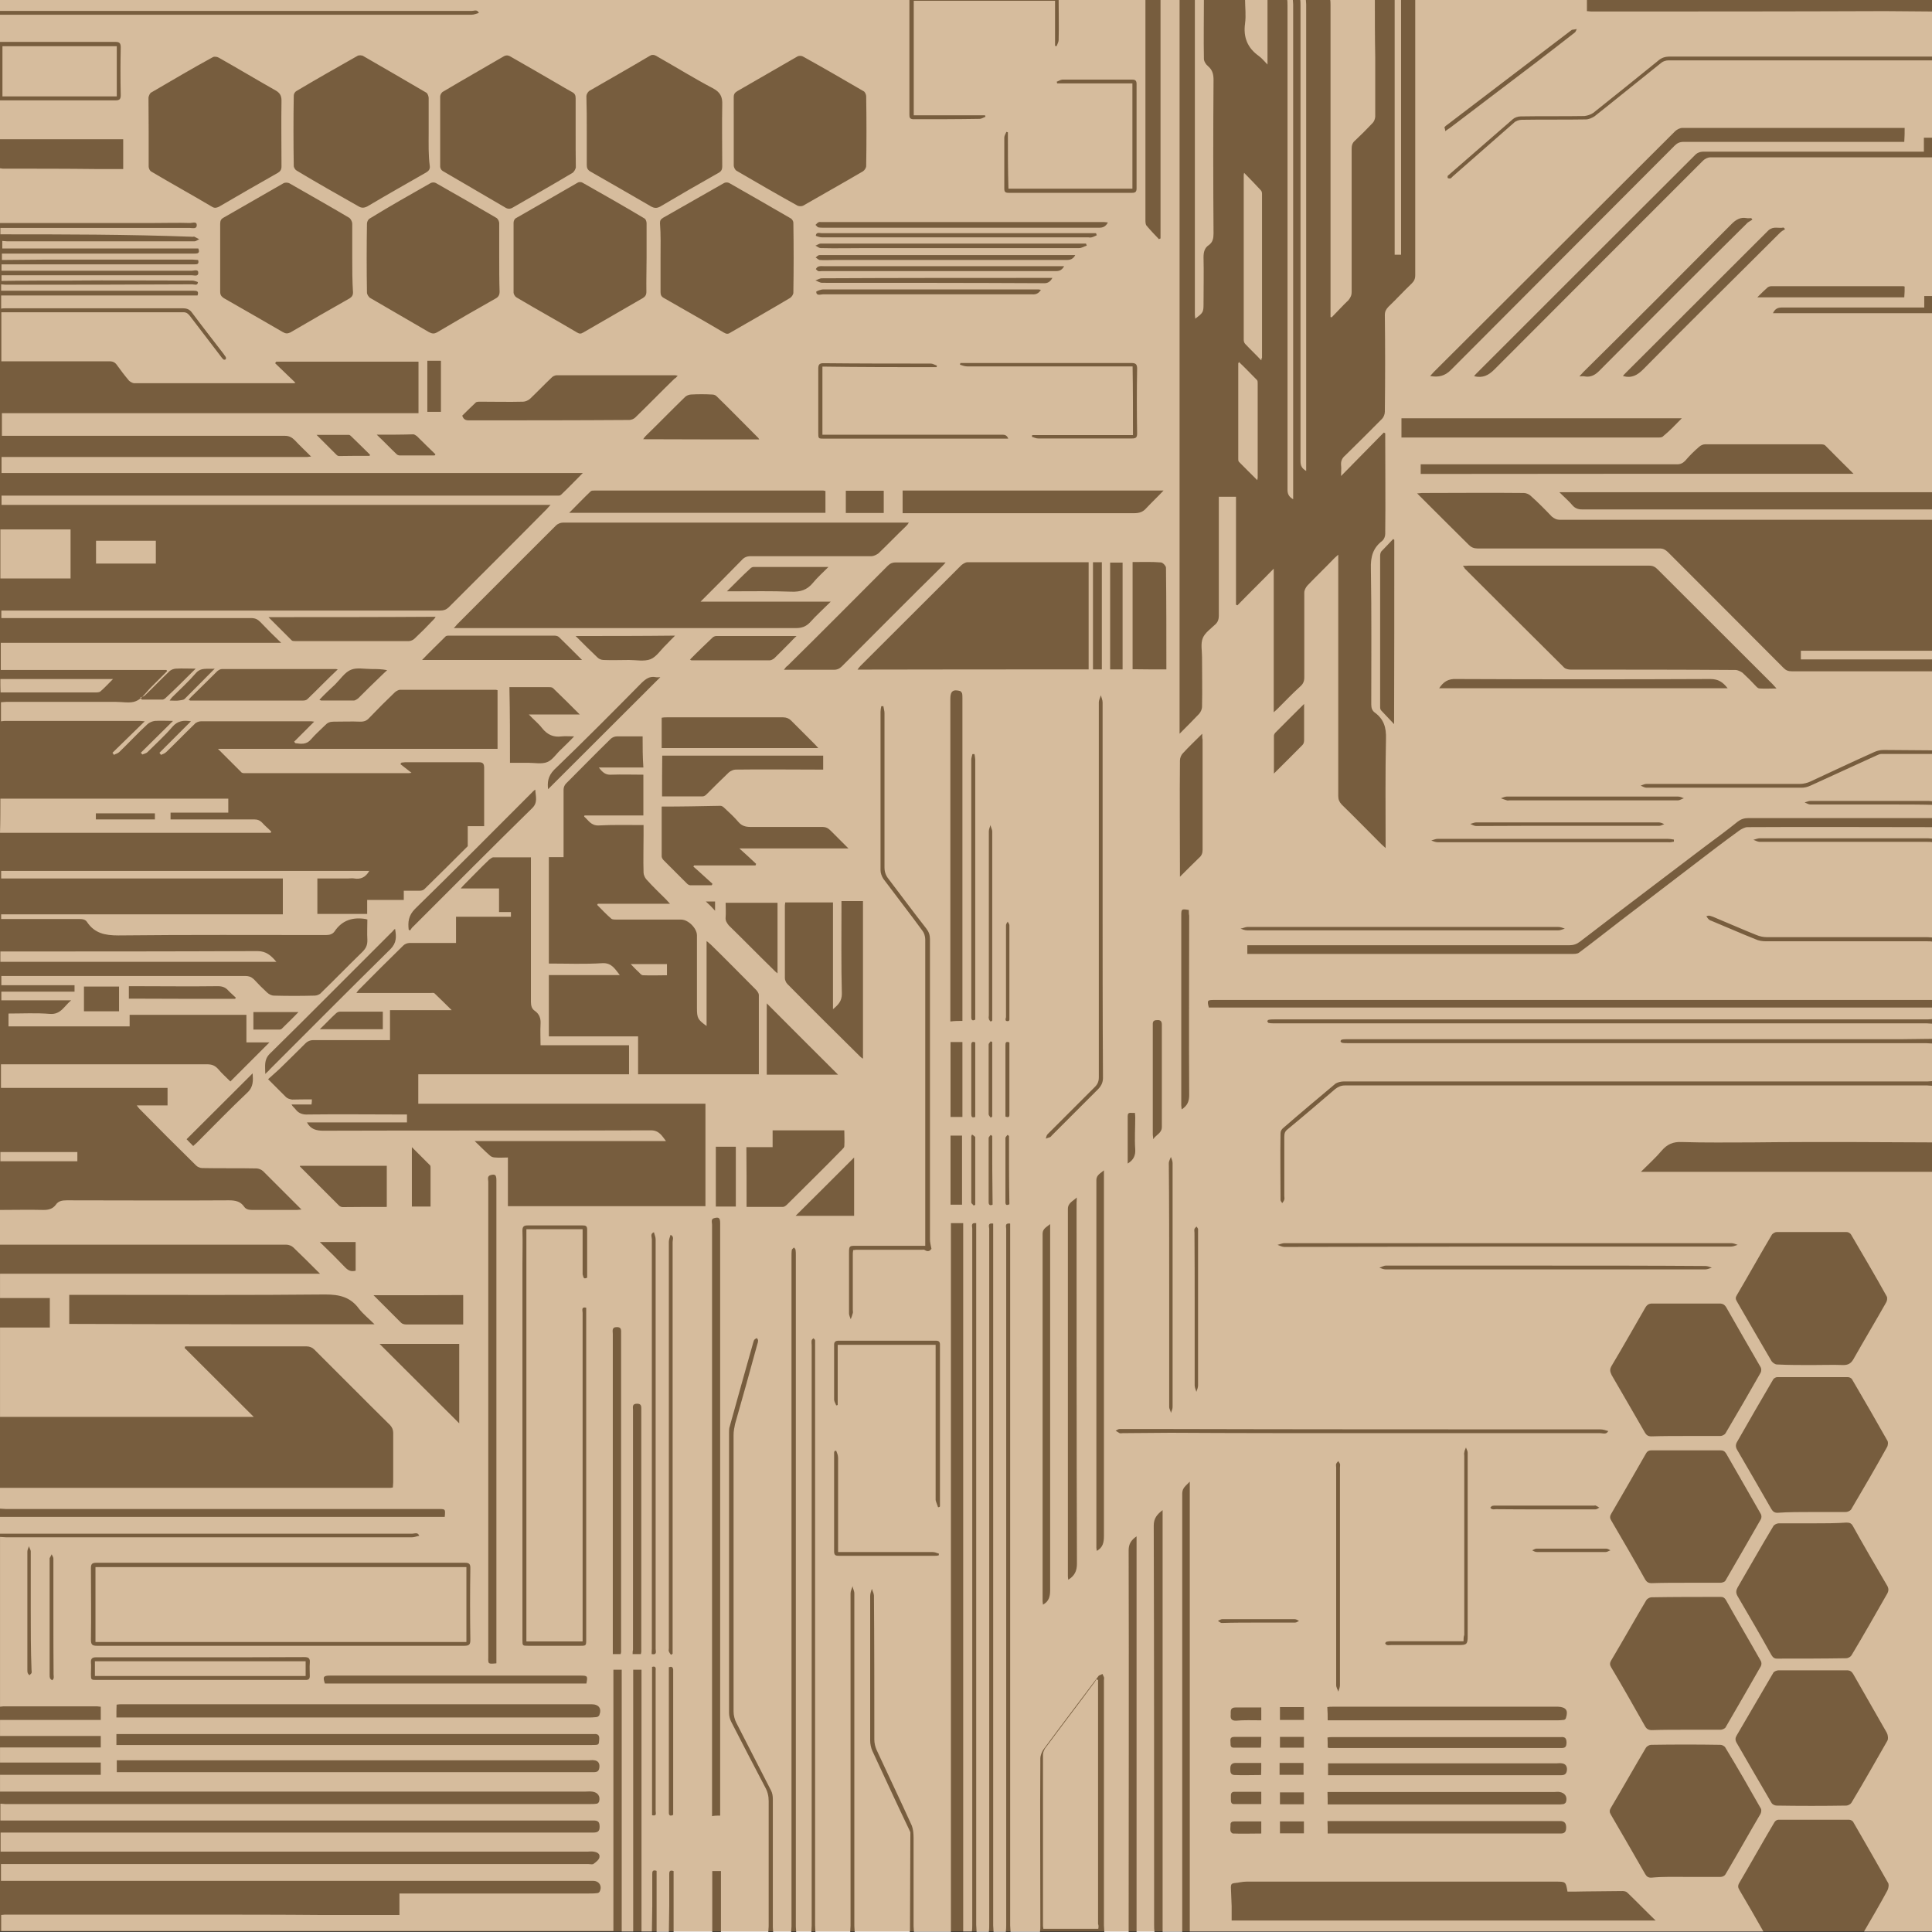 <?xml version="1.0" encoding="utf-8"?>
<!-- Generator: Adobe Illustrator 23.0.3, SVG Export Plug-In . SVG Version: 6.00 Build 0)  -->
<svg version="1.1" id="Capa_1" xmlns="http://www.w3.org/2000/svg" xmlns:xlink="http://www.w3.org/1999/xlink" x="0px" y="0px"
	 viewBox="0 0 1024 1024" style="enable-background:new 0 0 1024 1024;" xml:space="preserve">
<rect x="0" y="0" width="1024" height="1024" fill="#333333" stroke="none"/>
<style type="text/css">
	.st0{fill:#F0F0F0;}
	.st1{opacity:0.5;fill:#BD894B;}
</style>
<g>
	<g>
		<path class="st0" d="M0.2,124.2c0-1.1,0-2.3,0-3.4c0.6,0,1.1,0,1.7,0c20.7,0,41.4,0,62.1,0c12.2,0,24.3,0,36.5,0
			c1.5,0,3.8,0.8,3.8-1.5c0-2.1-2.3-1.1-3.6-1.1c-6.3-0.2-12.5,0-18.8,0c-27.4,0-54.5,0-81.9,0c0-9.7,0-19.4,0-29
			c0.6,0,0.9,0.2,1.5,0.2c16.7,0,33.6,0,50.3,0.2c4.6,0,8.9,0,13.5,0c0-5.3,0-10.4,0-15.8c-21.8,0-43.7,0-65.4,0C0,66.8,0,60,0,53.2
			c20.3,0,40.8,0,61.2,0c2.1,0,2.8-0.6,2.8-2.8c-0.2-8.4-0.2-16.9,0-25.2c0-2.5-0.8-3-3-3c-20.3,0-40.7,0-61,0c0-4.7,0-9.7,0-14.4
			c83.4,0,166.6,0,250,0c1.3,0,2.5-0.6,3.8-0.9c-0.8-2.1-2.5-1.1-3.8-1.1c-65.2,0-130.3,0-195.5,0c-18.2,0-36.3,0-54.5,0
			c0-2.1,0-4.4,0-6.5c160.7,0,321.2,0,482,0c0,20.3,0,40.8,0,61.1c0,1.7,0,2.8,2.3,2.8c11.6,0,23.4,0,35-0.2c0.9,0,2.1-0.8,3-1.1
			c0-0.2-0.2-0.6-0.2-0.8c-12.5,0-25.3,0-37.8,0c0-20.3,0-40.6,0-60.7c25.1,0,50,0,74.9,0c0,8.2,0,15.9,0,23.9
			c0.2,0,0.6,0.2,0.8,0.2c0.4-1.1,1.1-2.3,1.1-3.2c0.2-7.4,0-14.6,0-22c15.4,0,30.6,0,46,0c0,0.9,0,1.9,0,2.7c0,38.1,0,76.3,0,114.6
			c0,0.9,0,2.3,0.6,3c2.1,2.5,4.4,4.9,6.6,7.2c0.2-0.2,0.6-0.4,0.8-0.4c0-42.3,0-84.8,0-127.2c3.4,0,6.6,0,10.1,0
			c0,129.6,0,259.3,0,389.7c3.8-3.8,7.2-7.2,10.4-10.6c0.8-0.9,1.5-2.5,1.5-3.6c0.2-8.7,0-17.7,0-26.4c0-3.4-0.8-7.2,0.4-10.1
			c1.1-2.8,4.4-5.1,6.8-7.4c1.3-1.3,1.7-2.7,1.7-4.4c0-20.1,0-40.2,0-60.4c0-0.9,0-1.7,0-2.7c3,0,6.1,0,9.1,0c0,19.2,0,38.1,0,57.1
			c0.2,0.2,0.4,0.4,0.8,0.4c6.3-6.5,12.7-12.7,19.2-19.4c0,25.4,0,50.5,0,76.1c0.9-0.8,1.5-1.3,2.1-1.9c4-4,7.8-8,12-11.8
			c1.5-1.3,2.1-2.8,2.1-4.7c0-15,0-30,0-45c0-1.3,0.8-2.8,1.7-3.8c4.7-4.9,9.7-9.7,14.4-14.6c0.6-0.6,1.1-0.9,1.9-1.7
			c0,1.3,0,2.3,0,3c0,41.6,0,83.3,0,124.9c0,1.9,0.6,3.2,1.9,4.6c7,6.8,13.9,13.9,20.9,20.9c0.6,0.6,1.3,1.1,2.3,2.1
			c0-1.5,0-2.3,0-3.2c0-18.2-0.2-36.4,0.2-54.7c0.2-5.9-1.1-10.4-5.9-13.9c-1.5-1.1-1.9-2.5-1.9-4.4c0-23.9,0.2-48-0.2-71.9
			c-0.2-6.3,1.1-11,6.1-14.8c0.9-0.8,1.5-2.3,1.5-3.6c0.2-17.1,0-34.2,0-51.2c0-0.8,0-1.3,0-2.1c-0.2-0.2-0.6-0.4-0.8-0.4
			c-7.4,7.6-14.8,15-22.6,23c0-2.3,0.2-4,0-5.7c-0.2-2.3,0.6-3.8,2.1-5.1c6.6-6.5,13.1-12.9,19.6-19.5c0.9-0.9,1.5-2.5,1.5-3.8
			c0.2-17.1,0.2-34.2,0-51.2c0-1.9,0.6-3,1.9-4.4c4.2-4,8.2-8.4,12.3-12.3c1.3-1.3,1.9-2.5,1.9-4.4c0-48.8,0-97.6,0-146.3
			c30.4,0,60.6,0,91,0c0,2.1,0,4.2,0,6.3c0.9,0,1.5,0.2,2.3,0.2c51.9,0,103.7,0,155.6-0.2c8.4,0,16.7,0.2,25.1,0.2
			c0,8,0,15.9,0,23.9c-0.9,0-1.9,0-2.7,0c-45.4,0-91,0-136.4,0c-2.5,0-4.4,0.6-6.3,2.3c-11.4,9.3-22.8,18.4-34.2,27.5
			c-1.3,0.9-3,1.5-4.7,1.7c-11.2,0.2-22.4,0-33.8,0.2c-1.5,0-3.2,0.6-4.2,1.5c-11,9.5-22,19.2-33.1,28.8c-0.4,0.4-0.9,0.8-1.3,1.1
			c-0.2,0.4-0.2,1.1,0,1.3c0.2,0.2,0.9,0.2,1.3,0.2c0.6-0.2,0.9-0.8,1.3-1.1c10.8-9.5,21.7-19,32.5-28.5c0.9-0.9,2.7-1.5,4-1.5
			c11.4-0.2,22.6,0,34-0.2c1.5,0,3.4-0.8,4.7-1.7c11.8-9.3,23.6-19,35.3-28.3c0.9-0.8,2.5-1.3,3.8-1.3c46.7,0,93.3,0,140,0
			c0,13.7,0,27.3,0,41c-1.5,0-2.8,0-4.6,0c0,2.7,0,4.9,0,7.4c-1.1,0-2.1,0-3,0c-38,0-76.2,0-114.2,0c-1.3,0-2.8,0.6-3.6,1.3
			c-38.8,38.7-77.5,77.4-116.3,116.2c-0.6,0.6-0.9,0.9-1.3,1.5c4.6,1.1,7.6-0.4,10.8-3.6c36.9-37,73.7-73.8,110.6-110.7
			c0.9-0.9,2.5-1.7,3.8-1.7c39.3,0,78.7,0,118,0c0,24.5,0,49,0,73.5c-1.5,0-2.8,0-4.6,0c0,2.3,0,4,0,6.1c-1.3,0-2.3,0-3.2,0
			c-24.1,0-48.3,0-72.4,0c-2.3,0-3.6,0.9-4.6,3c28.5,0,56.6,0,84.9,0c0,31.7,0,63.2,0,94.9c-65.7,0-131.7,0-198.1,0
			c2.7,2.7,5.1,4.7,7,7c1.3,1.5,3,2.1,4.9,2.1c61,0,122,0,182.9,0c0.9,0,2.1,0,3,0c0,1.9,0,3.6,0,5.5c-65.7,0-131.7,0-197.4,0
			c-1.9,0-3-0.6-4.4-1.7c-3.6-3.8-7.4-7.6-11.2-11c-0.9-0.9-2.5-1.5-3.6-1.5c-18-0.2-36.1,0-54.1,0c-0.8,0-1.3,0.2-2.5,0.2
			c0.8,0.8,1.3,1.3,1.9,1.9c8.5,8.5,16.9,16.9,25.5,25.4c1.3,1.3,2.7,1.9,4.6,1.9c32.1,0,64.4,0,96.5,0c1.9,0,3,0.6,4.4,1.9
			c20.5,20.5,41,41,61.4,61.5c1.3,1.3,2.5,1.7,4.4,1.7c24.9,0,49.8,0,74.7,0c0,14,0,27.9,0,41.9c-8.7,0-17.5-0.2-26.2-0.2
			c-1.7,0-3.4,0.4-4.9,1.1c-11.4,5.1-22.6,10.4-33.8,15.6c-1.7,0.8-3.8,1.3-5.7,1.3c-27.2,0-54.1,0-81.3,0c-0.9,0-2.1,0.6-3,0.9
			c0.9,0.4,2.1,1.1,3,1.1c27.4,0,54.9,0,82.3,0c1.5,0,3.2-0.4,4.7-1.1c11.6-5.3,23.2-10.6,34.8-15.9c0.9-0.4,1.9-0.9,2.8-0.9
			c9.1,0,18.2,0,27.5,0c0,8.4,0,16.7,0,25.1c-0.8,0-1.7-0.2-2.5-0.2c-20.9,0-41.8,0-62.7,0c-0.9,0-2.1,0.6-3,0.8
			c0.9,0.4,2.1,1.1,3,1.1c14.6,0,29.1,0,43.7,0c7.2,0,14.2,0,21.5,0.2c0,2.3,0,4.7,0,7c-32.7,0-65.4,0-98,0c-2.3,0-4,0.6-5.7,1.9
			c-5.7,4.6-11.6,8.9-17.5,13.3c-22,16.7-44.1,33.4-66.1,50.3c-1.7,1.3-3.4,1.9-5.7,1.9c-55.9,0-111.7,0-167.6,0c-0.9,0-2.1,0-3,0
			c0,1.7,0,3,0,4.6c1.1,0,2.1,0,3.2,0c15.6,0,31.2,0,46.7,0c40.7,0,81.5,0,122.2,0c1.1,0,2.7,0,3.6-0.6c7.4-5.5,14.6-11.2,22-16.9
			c12.7-9.7,25.5-19.5,38.2-29.2c8.2-6.3,16.3-12.5,24.7-18.6c1.3-0.9,3-1.9,4.6-1.9c32.7-0.2,65.5,0,98.2,0c0,2.1,0,4,0,6.1
			c-0.9,0-1.9-0.2-2.7-0.2c-29.6,0-59.5,0-89.1,0c-1.1,0-2.3,0.6-3.4,0.8c1.1,0.4,2.3,1.1,3.4,1.1c29.6,0,59.1,0,88.7,0
			c1.1,0,2.1,0,3.2,0.2c0,16.9,0,33.6,0,50.5c-1.1,0-2.1-0.2-3.2-0.2c-28.3,0-56.8,0-85.1,0c-1.7,0-3.6-0.4-5.3-1.1
			c-6.8-2.7-13.5-5.7-20.3-8.5c-1.5-0.6-2.8-1.3-4.4-1.7c-0.6-0.2-1.3,0-1.9,0.2c0.4,0.6,0.8,1.3,1.3,1.7c0.4,0.4,0.9,0.6,1.5,0.8
			c7.8,3.2,15.4,6.6,23.2,9.7c1.7,0.8,3.6,1.1,5.5,1.1c28.5,0,57,0,85.5,0c1.1,0,2.1,0,3.2,0.2c0,10.2,0,20.7,0,30.9
			c-2.1,0-4.2,0-6.3,0c-125,0-250,0-374.8,0c-3.6,0-3.8,0.2-2.8,4c128,0,256.1,0,384.1,0c0,2.1,0,4,0,6.1c-0.9,0-1.9,0.2-3,0.2
			c-19.9,0-40.1,0-60,0c-95.4,0-190.7,0-286.3,0c-0.9,0-2.1,0-3,0.2c-0.4,0-0.8,0.6-0.8,0.8c0.2,0.4,0.4,0.9,0.8,0.9
			c1.1,0.2,2.3,0.2,3.4,0.2c115.1,0,230.3,0,345.4,0c1.1,0,2.1,0.2,3.2,0.2c0,2.7,0,5.3,0,8c-5.5,0-11,0.2-16.5,0.2
			c-97.8,0-195.9,0-293.7,0c-0.9,0-2.1,0-3,0.2c-0.4,0-0.8,0.6-0.8,0.9c0,0.2,0.6,0.8,0.8,0.8c0.9,0.2,1.9,0.2,3,0.2
			c102.2,0,204.2,0,306.4,0c1.3,0,2.5,0.2,3.8,0.2c0,6.6,0,13.3,0,19.9c-0.9,0-1.9,0.2-3,0.2c-71.8,0-143.4,0-215.2,0
			c-31.3,0-62.9,0-94.2,0c-1.3,0-3,0.4-4.2,1.1c-9.3,7.8-18.6,15.6-27.7,23.5c-0.8,0.6-1.5,1.7-1.5,2.7c-0.2,11.8,0,23.7,0,35.5
			c0,0.6,0.6,1.1,0.9,1.7c0.4-0.6,0.9-1.1,1.1-1.9c0.2-0.6,0-1.3,0-1.9c0-10.4,0-21.1,0-31.5c0-1.7,0.4-2.8,1.7-3.8
			c8.5-7,16.9-14.2,25.3-21.4c1.7-1.3,3.2-1.9,5.3-1.9c102.8,0,205.6,0,308.3,0c0.9,0,1.9,0.2,3,0.2c0,10.1,0,19.9,0,30
			c-15.2,0-30.4-0.2-45.4-0.2c-16.7,0-33.4,0-50.2,0.2c-12.5,0-24.9,0.2-37.4-0.2c-4.4-0.2-7.6,1.1-10.6,4.6c-3.2,3.8-7,7.2-11,11.2
			c52.1,0,103.3,0,154.8,0c0,134.2,0,268.4,0,402.6c-12.2,0-24.3,0-36.5,0c4.2-7.2,8.4-14.4,12.3-21.6c0.6-1.1,0.9-2.8,0.6-3.8
			c-6.1-10.8-12.3-21.6-18.6-32.5c-0.4-0.8-1.5-1.3-2.3-1.3c-12.5,0-25.1,0-37.4,0c-0.8,0-1.7,0.6-2.1,1.3
			c-6.3,10.6-12.3,21.4-18.6,32.1c-0.9,1.5-0.8,2.5,0,3.8c4.4,7.4,8.5,14.6,12.7,22c-101.3,0-202.7,0-304,0c0-79.3,0-158.5,0-238.4
			c-1.9,2.1-4,3.2-4,6.3c0,77.4,0,154.9,0,232.3c-3.4,0-7,0-10.4,0c0-1.1,0-2.1,0-3.2c0-72.3,0-144.8,0-217.1c0-0.9,0-1.9,0-3.2
			c-3,2.3-4.7,4.4-4.7,8.2c0.2,70.6,0.2,141,0.2,211.6c0,1.3,0,2.5,0.2,3.8c-3.2,0-6.3,0-9.5,0c0-69.8,0-139.5,0-209.7
			c-2.8,1.9-4.2,4-4.2,7.4c0.2,67.4,0,134.8,0,202.3c-4.4,0-8.7,0-12.9,0c0-1.1-0.2-2.3-0.2-3.4c0-43.3,0-86.7,0-130
			c0-0.6,0.2-1.1,0-1.7c-0.2-0.6-0.6-1.1-0.8-1.7c-0.6,0.4-1.3,0.6-1.9,0.9c-0.2,0.2-0.4,0.6-0.6,0.8c-9.5,12.7-19.2,25.4-28.7,38.3
			c-0.9,1.3-1.7,3.2-1.7,4.9c-0.2,29.6,0,59,0,88.6c0,1.1,0,2.1-0.2,3.2c-5.1,0-10.3,0-15.6,0c0-1.1-0.2-2.3-0.2-3.4
			c0-122.8,0-245.6,0-368.4c0-1.1,0-2.5,0-3.6c-3-0.4-2.1,1.7-2.1,2.8c0,123,0,246,0,368.8c0,1.3,0,2.5-0.2,3.8c-2.1,0-4.4,0-6.5,0
			c0-1.1-0.2-2.3-0.2-3.4c0-122.8,0-245.8,0-368.6c0-1.1,0-2.3,0-3.4c-3.2-0.4-2.1,1.7-2.1,2.8c0,122.8,0,245.8,0,368.6
			c0,1.3,0,2.7-0.2,4c-2.1,0-4.4,0-6.5,0c0-1.3-0.2-2.5-0.2-3.8c0-123,0-246,0-368.8c0-0.9,0-1.9,0-3c-3-0.4-2.1,1.7-2.1,2.8
			c0,123,0,246,0,369.2c0,1.1,0,2.3-0.2,3.4c-1.5,0-3,0-4.6,0c0-125.1,0-250.3,0-375.4c-2.3,0-4.4,0-6.5,0c0,1.1,0,2.1,0,3.2
			c0,46.7,0,93.2,0,139.9c0,77.4,0,154.9,0,232.5c-6.5,0-12.9,0-19.6,0c0-0.9-0.2-1.9-0.2-3c0-15.6,0-31.3,0-46.9
			c0-2.1-0.2-4.4-0.9-6.3c-6.1-13.5-12.5-26.8-18.6-40c-0.8-1.7-1.3-3.8-1.3-5.7c0-25.4,0-50.9-0.2-76.3c0-1.1-0.8-2.5-1.1-3.6
			c-0.4,1.3-0.9,2.5-0.9,3.8c0,25.6,0,51.1,0,76.7c0,1.7,0.4,3.6,1.1,5.3c6.5,14,12.9,27.9,19.6,41.9c0.2,0.6,0.6,1.1,0.6,1.5
			c0,17.1-0.2,34.4-0.2,51.4c0,0.6,0,0.9-0.2,1.5c-9.7,0-19.4,0-29.1,0c0-1.1-0.2-2.3-0.2-3.4c0-58.8,0-117.5,0-176.3
			c0-1.3-0.8-2.5-0.9-3.8c-0.4,1.3-1.1,2.5-1.1,3.8c0,58.6,0,117.3,0,176.1c0,1.3-0.2,2.5-0.2,3.8c-6.1,0-12.3,0-18.4,0
			c0-1.3-0.2-2.8-0.2-4.2c0-102.3,0-204.8,0-307.1c0-0.9,0-1.9,0-2.7c0-0.4-0.6-0.8-0.9-1.1c-0.4,0.4-0.9,0.8-0.9,1.1
			c-0.2,0.9,0,1.9,0,2.7c0,102.5,0,205,0,307.5c0,1.3-0.2,2.5-0.2,3.8c-2.7,0-5.3,0-8,0c0-1.1-0.2-2.1-0.2-3.2
			c0-118.6,0-237.3,0-355.9c0-0.9,0-2.1-0.2-3c0-0.4-0.6-0.8-0.8-1.1c-0.4,0.4-0.9,0.8-1.1,1.1c-0.2,1.1-0.2,2.5-0.2,3.8
			c0,118.2,0,236.5,0,354.9c0,1.1-0.2,2.3-0.2,3.4c-3.2,0-6.3,0-9.5,0c0-0.9-0.2-1.9-0.2-3c0-22.6,0-45.4,0-67.9
			c0-1.5-0.2-3-0.9-4.4c-6.1-12-12.3-23.9-18.4-35.9c-0.9-1.7-1.5-4-1.5-5.9c0-49,0-97.9,0-146.9c0-1.9,0.4-3.8,0.8-5.7
			c4-14,8-28.3,11.8-42.3c0.2-0.6,0.4-1.3,0.4-1.9c0-0.4-0.4-0.8-0.6-1.3c-0.4,0.2-0.9,0.4-1.3,0.8c-0.4,0.4-0.4,0.9-0.6,1.3
			c-4.2,14.8-8.4,29.8-12.5,44.6c-0.4,1.1-0.4,2.3-0.4,3.4c0,49.5,0,99.1,0,148.6c0,1.5,0.4,3.2,1.1,4.6c5.9,11.6,12,23.2,18,34.7
			c1.3,2.3,1.9,4.7,1.9,7.4c0,22.2,0,44.2,0,66.4c0,0.9-0.2,1.9-0.2,3c-8.4,0-16.7,0-25.1,0c0-10.8,0-21.6,0-32.3c-1.7,0-3,0-4.6,0
			c0,10.8,0,21.6,0,32.3c-6.8,0-13.7,0-20.5,0c0-10.8,0-21.6,0-32.3c-2.3-0.8-2.3,0.6-2.3,1.7c0,5.5,0,11,0,16.5
			c0,4.7-0.2,9.3-0.2,14c-2.1,0-4.4,0-6.5,0c0-10.8,0-21.6,0-32.3c-2.3-0.8-2.3,0.6-2.3,1.7c0,5.7,0,11.4,0,16.9
			c0,4.6-0.2,8.9-0.2,13.5c-1.9,0-3.6,0-5.5,0c0-46.3,0-92.4,0-138.7c-1.7,0-2.8,0-4.4,0c0,1.1,0,2.1,0,3c0,25.4,0,50.9,0,76.5
			c0,19.7,0,39.5,0,59.2c-2.1,0-4,0-6.1,0c0-46.3,0-92.4,0-138.7c-1.7,0-2.8,0-4.4,0c0,1.1,0,2.1,0,3c0,34.7,0,69.7,0,104.4
			c0,10.4,0,20.9,0,31.1c-108.1,0-216.4,0-324.5,0c0-2.8,0-5.7,0-8.5c0.6,0,1.3-0.2,1.9-0.2c12.5,0,25.1,0,37.6,0
			c21.1,0,42.4,0,63.5,0c22.4,0,44.8,0,67.3,0.2c7.4,0,14.6,0,22,0c6.1,0,12.3,0,18.8,0c0-3.8,0-7.4,0-11.4c1.3,0,2.3,0,3.2,0
			c32.3,0,64.6,0,96.9,0c1.5,0,3.2,0,4.7-0.2c0.6,0,1.1-0.4,1.3-0.8c1.5-2.8-0.2-5.7-3.4-5.7c-1.3,0-2.7,0-4,0
			c-103.3,0-206.5,0-309.9,0c0-3,0-6.1,0-8.9c0.9,0,1.9,0,2.7,0c103,0,205.7,0,308.7,0c0.9,0,2.3,0.4,2.8-0.2c1.1-0.8,2.8-2.1,3-3.4
			c0.4-1.9-1.3-2.8-3.2-3c-0.9-0.2-2.1,0-3,0c-103.7,0-207.5,0-311.2,0c0-3.4,0-6.6,0-10.1c0.8,0,1.7,0,2.5,0
			c69.7,0,139.4,0,209.2,0c34.2,0,68.4,0,102.4,0c2.3,0,3.4-0.6,3.4-3c0-2.7-0.8-3.4-3.4-3.4c-1.3,0-2.5,0-3.8,0
			c-103.5,0-206.9,0-310.4,0c0-3,0-6.1,0-8.9c0.9,0,1.9,0.2,2.7,0.2c103.2,0,206.3,0,309.3,0c1.3,0,2.7,0,4-0.2
			c0.6,0,1.1-0.6,1.3-1.1c0.8-2.8-0.6-4.9-3.6-5.3c-1.3-0.2-2.7,0-4,0c-103.3,0-206.5,0-309.9,0c0-3,0-6.1,0-8.9
			c17.9,0,35.5,0,53.4,0c0-2.3,0-4.4,0-6.5c-17.9,0-35.5,0-53.4,0c0-2.7,0-5.3,0-8c17.9,0,35.5,0,53.4,0c0-2.1,0-4,0-6.1
			c-17.9,0-35.5,0-53.4,0c0-2.8,0-5.7,0-8.5c17.9,0,35.5,0,53.4,0c0-2.7,0-4.7,0-7c-0.8,0-1.3-0.2-1.9-0.2c-16.5,0-33.1,0-49.8,0
			c-0.6,0-1.1,0.2-1.7,0.2c0-30,0-60,0-90c1.1,0,2.1,0.2,3.2,0.2c71.8,0,143.4,0,215.2,0c1.3,0,2.5-0.6,3.8-0.8
			c-0.8-2.1-2.5-1.1-3.8-1.1c-72.8,0-145.5,0-218.5,0c0-3,0-6.1,0-8.9c78.7,0,157.3,0,235.8,0c0.4-4.2,0.4-4.2-3.4-4.2
			c-0.6,0-0.9,0-1.5,0c-76,0-151.8,0-227.8,0c-1.1,0-2.1-0.2-3.2-0.2c0-3.6,0-7.4,0-11c0.4,0,0.8,0,1.3,0c68.2,0,136.4,0,204.8,0
			c0.8,0,1.5,0,2.3-0.2c0-0.9,0.2-1.7,0.2-2.7c0-8.7,0-17.5,0-26.2c0-1.7-0.6-3-1.7-4.2c-13.5-13.3-26.8-26.8-40.1-40
			c-1.1-1.1-2.5-1.7-4.2-1.7c-20.7,0-41.4,0-61.9,0c-0.8,0-1.5,0-2.3,0c-0.2,0.2-0.2,0.6-0.4,0.8c12.2,12.1,24.3,24.3,36.7,36.6
			c-1.3,0-2.1,0-3,0c-42.9,0-85.9,0-128.8,0c-0.9,0-1.9,0-2.7,0c0-15.8,0-31.7,0-47.4c8.7,0,17.5,0,26.4,0c0-5.3,0-10.4,0-15.6
			c-8.9,0-17.7,0-26.4,0c0-4.4,0-8.7,0-12.9c56.4,0,112.7,0,169.6,0c-4.9-4.9-9.5-9.5-14.1-13.9c-0.9-0.9-2.5-1.5-3.8-1.5
			c-26.6,0-53.2,0-79.6,0c-24.1,0-48.1,0-72.2,0c0-6.1,0-12.3,0-18.4c7.8,0,15.6-0.2,23.2,0c2.7,0,4.9-0.6,6.5-2.8
			c1.3-1.9,3.2-2.3,5.7-2.3c28.7,0,57.4,0.2,86.1,0c3.4,0,6.1,0.6,8,3.4c0.9,1.3,2.3,1.7,4.2,1.7c8,0,15.8,0,23.7,0
			c0.8,0,1.3-0.2,2.5-0.2c-7-7-13.7-13.7-20.3-20.3c-0.9-0.9-2.5-1.5-3.6-1.5c-9.5-0.2-19.2,0-28.7-0.2c-1.1,0-2.5-0.6-3.2-1.3
			c-10.1-9.9-20.1-19.9-30-30c-0.4-0.4-0.8-0.9-1.5-1.9c5.9,0,11,0,16.3,0c0-3.2,0-6.3,0-9.3c-29.6,0-58.9,0-88.3,0
			c0-4.2,0-8.4,0-12.5c36.5,0,72.8,0,109.2,0c2.5,0,4.2,0.6,5.9,2.5c2.1,2.5,4.6,4.7,6.5,6.6c7-7,13.9-13.9,20.7-20.7
			c-3.8,0-8,0-12.2,0c0-5.1,0-9.9,0-14.6c-20.7,0-41.2,0-61.9,0c0,2.1,0,4.2,0,6.1c-21.7,0-42.9,0-64.2,0c0-2.3,0-4.6,0-6.8
			c7.4,0,14.8-0.4,22,0.2c5.7,0.4,7.4-4,11.2-7.2c-12.9,0-24.9,0-37,0c0-1.5,0-3,0-4.6c12.9,0,25.8,0,38.8,0c0-1.3,0-2.3,0-3.4
			c-13.1,0-26,0-38.8,0c0-1.7,0-3.4,0-4.9c43.1,0,86.2,0,129.4,0c1.7,0,3,0.4,4.4,1.7c2.3,2.5,4.7,4.9,7.2,7.2
			c0.9,0.8,2.3,1.5,3.4,1.5c7.2,0.2,14.4,0.2,21.7,0c1.1,0,2.7-0.6,3.4-1.5c7.4-7.2,14.4-14.4,21.8-21.6c1.9-1.9,2.8-3.6,2.7-6.5
			c-0.2-3.6,0-7.2,0-10.8c-0.6,0-0.8-0.2-0.9-0.2c-6.8-1.1-12.5,0.6-16.5,6.6c-1.1,1.5-2.7,1.9-4.6,1.9c-36.7,0-73.3-0.2-110,0.2
			c-7,0-12.5-1.1-16.5-7c-0.9-1.5-2.5-1.7-4.2-1.7c-13.9,0-27.7,0-41.4,0c0-0.8,0-1.7,0-2.5c49.8,0,99.5,0,149.3,0
			c0-6.5,0-12.7,0-19c-50,0-99.5,0-149.3,0c0-1.3,0-2.7,0-4c65,0,129.9,0,195.1,0c-1.9,3.4-4.6,4.6-8,4c-0.9-0.2-2.1,0-3,0
			c-5.5,0-11,0-16.5,0c0,6.5,0,12.7,0,18.8c8.9,0,17.5,0,26.4,0c0-2.5,0-4.7,0-7.4c6.5,0,12.9,0,19.4,0c0-1.7,0-3.2,0-4.9
			c2.8,0,5.7,0,8.4,0c0.8,0,1.9-0.2,2.5-0.8c7.8-7.6,15.6-15.4,23-22.8c0-3.8,0-7,0-10.6c2.8,0,5.7,0,8.7,0c0-10.4,0-20.7,0-30.9
			c0-2.5-0.9-3-3-3c-12.9,0-26,0-38.9,0c-0.6,0-1.1,0.2-1.9,0.2c-0.2,0.2-0.4,0.6-0.6,0.8c1.7,1.3,3.6,2.8,5.9,4.6
			c-1.1,0.2-1.5,0.2-2.1,0.2c-28.7,0-57.4,0-86.1,0c-0.8,0-1.7,0-2.1-0.6c-4-4-8-8-12.3-12.3c49.8,0,99,0,148.2,0
			c0-10.6,0-20.9,0-31.1c-0.4,0-0.6-0.2-0.8-0.2c-16.9,0-34,0-50.9,0c-0.9,0-2.1,0.8-2.7,1.3c-4.6,4.4-9.1,8.9-13.5,13.5
			c-1.3,1.5-2.7,2.1-4.7,2.1c-4.7-0.2-9.7,0-14.4,0c-1.9,0-3.2,0.6-4.4,1.9c-2.5,2.5-5.1,4.7-7.4,7.4c-2.5,3-5.3,2.5-8.4,2.1
			c-0.2-0.2-0.4-0.6-0.6-0.8c3.6-3.6,7-7,10.6-10.6c-0.4,0-0.9-0.2-1.5-0.2c-19.6,0-38.9,0-58.5,0c-1.1,0-2.7,0.6-3.4,1.5
			c-5.1,4.9-9.9,9.9-15,14.8c-0.8,0.8-1.9,1.1-2.8,1.5c-0.2-0.4-0.6-0.8-0.8-1.1c5.5-5.5,11-11,16.7-16.7c-3.8-0.6-7-0.4-9.9,3
			c-4,4.7-8.7,8.9-13.1,13.3c-0.8,0.8-1.9,0.9-2.8,1.3c-0.2-0.4-0.6-0.8-0.8-0.9c5.5-5.5,11.2-11,17.1-16.9c-3.4,0-6.5-0.2-9.7,0
			c-1.3,0.2-2.8,0.8-3.8,1.7c-5.1,4.7-9.9,9.9-15,14.8c-0.8,0.8-1.9,0.9-2.8,1.5c-0.2-0.4-0.6-0.8-0.8-1.1
			c5.7-5.5,11.2-11,17.1-16.7c-1.1,0-1.7-0.2-2.5-0.2c-23.9,0-47.9,0-71.8,0c-0.6,0-1.3,0.2-1.9,0.2c0-3.4,0-6.6,0-10.1
			c0.9,0,1.9-0.2,3-0.2c19.2,0,38.4,0,57.8,0c3.6,0,7.8,0.9,10.8-0.4c3.2-1.3,5.3-4.7,8-7.4c2.8-2.8,5.7-5.7,8.5-8.5
			c-0.2-0.2-0.2-0.4-0.4-0.6c-29.3,0-58.5,0-87.8,0c0-4.7,0-9.7,0-14.4c49.2,0,98.6,0,148.6,0c-4.2-4-7.6-7.4-11-11
			c-1.5-1.5-2.8-2.1-4.9-2.1c-44.1,0-88.3,0-132.4,0c0-1.3,0-2.7,0-4c77.5,0,155,0,232.7,0c1.7,0,3-0.4,4.4-1.7
			c17.3-17.3,34.6-34.5,51.9-52c0.6-0.6,1.1-1.3,2.1-2.3c-97.3,0-194.2,0-291,0c0-1.7,0-3.4,0-4.9c97.6,0,195.3,0,292.9,0
			c0.8,0,1.5,0,2.3,0c0.6,0,1.1-0.2,1.5-0.6c3.8-3.6,7.4-7.4,11.4-11.4c-103.2,0-205.7,0-308.1,0c0-2.8,0-5.7,0-8.5
			c0.4,0,0.6,0,0.9,0c53.8,0,107.5,0,161.3,0c0.6,0,0.9-0.2,1.9-0.2c-3-3-6.1-5.9-8.7-8.7c-1.5-1.5-3-2.3-5.1-2.3
			c-49.2,0-98.2,0-147.4,0c-0.9,0-1.9,0-2.7,0c0-4,0-8,0-12c73.5,0,147.2,0,220.8,0c0-9.3,0-18.4,0-27.3c-25.3,0-50.3,0-75.4,0
			c-0.2,0.2-0.4,0.6-0.6,0.8c3.6,3.4,7.2,7,10.8,10.4c-0.4,0-0.6,0.2-0.8,0.2c-28.3,0-56.4,0-84.7,0c-0.9,0-2.1-0.8-2.7-1.3
			c-2.3-2.7-4.4-5.5-6.5-8.4c-0.9-1.3-2.1-1.9-3.8-1.9c-19.2,0-38.4,0-57.4,0c0-8.7,0-17.3,0-26c32.1,0,64.2,0,96.5,0
			c1.7,0,2.5,0.8,3.4,1.9c5.5,7.2,11,14.4,16.5,21.6c0.4,0.6,0.8,1.1,1.3,1.5c0.2,0.2,0.9,0.2,1.1,0s0.4-0.8,0.2-1.1
			c-0.2-0.6-0.8-1.1-1.1-1.7c-5.5-7.2-11.2-14.4-16.7-21.8c-1.3-1.9-2.8-2.5-5.1-2.5c-31.2,0-62.3,0-93.5,0c-0.9,0-1.9,0-2.7,0.2
			c0-2.3,0-4.7,0-7c34.8,0,69.5,0,104.1,0c0.8-2.3-0.4-2.5-1.9-2.5c-7,0-14.2,0-21.3,0c-27,0-54,0-80.9,0c0-1.1,0-2.3,0-3.4
			c0.8,0,1.5,0.2,2.3,0.2c33.1,0,65.9,0,99-0.2c1.1,0,2.8,0.9,3-1.1c0-0.2-2.1-0.9-3-0.9c-21.5,0-42.9-0.2-64.4,0
			c-12.2,0-24.5,0-36.7,0.2c0-0.9,0-2.1,0-3c0.9,0,1.9,0,2.7,0c32.7,0,65.4,0,98.2,0c1.3,0,3.4,0.8,3.4-1.3s-2.3-1.1-3.4-1.1
			c-22,0-43.9,0-65.9,0c-11.6,0-23.4,0-35,0c0-1.1,0-2.3,0-3.4c21.7,0,43.5,0,65.2,0c12.2,0,24.5,0,36.7,0c1.5,0,3,0.2,2.3-2.3
			c-0.9,0-1.9-0.2-2.8-0.2c-26.2,0-52.6,0-78.8,0c-7.4,0-15,0.2-22.4,0.2c0-1.1,0-2.3,0-3.4c25.3,0,50.5,0,76,0c8.7,0,17.3,0,26,0
			c1.5,0,3.2,0,2.1-2.7c-1.5,0-2.8,0-4.4,0c-20.7,0-41.2,0-61.9,0c-12.5,0-25.1,0-37.6,0c0-1.3,0-2.7,0-4c0.8,0,1.7,0.2,2.5,0.2
			c14.6,0,29.1,0,43.7,0c18.6,0,37,0,55.7,0c0.8,0,1.7-0.8,2.5-1.1c-0.8-0.4-1.7-0.9-2.5-1.3c-0.2-0.2-0.6,0-0.9,0
			C67.4,124.2,33.8,124.2,0.2,124.2z M165.3,582.7c0,0.9,0,1.7-0.2,2.7c-3.6,0-7.2,0-10.6,0c0.6,1.1,1.5,1.7,2.1,2.5
			c1.7,2.3,4,3,6.8,2.8c16.5-0.2,33.1,0,49.6,0c0.9,0,1.7,0,2.7,0c0,1.5,0,2.7,0,4.2c-17.9,0-35.5,0-53,0c1.9,3.6,4.9,4.4,8.7,4.4
			c57.9-0.2,115.9,0,173.6-0.2c4.4,0,5.9,3,8,5.7c-33.6,0-67.1,0-101.4,0c3,2.8,5.3,5.3,8,7.6c0.8,0.8,1.9,1.1,3,1.1
			c2.1,0.2,4.2,0,6.6,0c0,8.9,0,17.3,0,25.8c35,0,69.9,0,104.7,0c0-18.2,0-36.3,0-54.3c-50.9,0-101.4,0-152.2,0c0-5.1,0-10.2,0-15.6
			c37.4,0,74.5,0,111.7,0c0-5.3,0-10.2,0-15.4c-15.6,0-31.2,0-46.9,0c0-4-0.2-7.6,0-11.2c0.2-3-0.6-5.3-3-7
			c-1.7-1.1-2.1-2.8-2.1-4.9c0-24.5,0-49,0-73.5c0-0.9,0-1.9,0-3c-6.8,0-13.5,0-19.9,0c-0.8,0-1.5,0.8-2.3,1.3
			c-4.4,4.2-8.5,8.5-12.9,12.9c-0.6,0.6-1.1,1.1-2.1,2.3c7.2,0,13.7,0,20.3,0c0,4.2,0,8.2,0,12.5c2.3,0,4.2,0,6.3,0
			c0,0.9,0,1.5,0,2.5c-9.7,0-19.2,0-29.1,0c0,4.7,0,9.3,0,13.9c-8.4,0-16.5,0-24.7,0c-1.1,0-2.5,0.6-3.2,1.3
			c-8,7.8-15.8,15.6-23.6,23.5c-0.4,0.4-0.8,0.9-1.3,1.7c1.3,0,2.3,0,3,0c12.2,0,24.1,0,36.3,0c0.8,0,1.7-0.2,2.1,0.2
			c2.8,2.7,5.7,5.5,9.1,8.9c-11.4,0-22,0-32.7,0c0,5.3,0,10.6,0,15.9c-13.9,0-27.4,0-41,0c-1.1,0-2.7,0.6-3.6,1.5
			c-4.7,4.6-9.3,9.3-14.1,13.9c-1.9,1.7-3.8,3.4-5.9,5.3c3.4,3.4,6.5,6.5,9.5,9.5c0.8,0.8,2.1,1.1,3.2,1.3
			C158.4,582.7,161.7,582.7,165.3,582.7z M340.6,390.3c-4.7,0-9.1,0-13.7,0c-1.1,0-2.5,0.6-3.2,1.3c-8,7.8-15.8,15.8-23.7,23.7
			c-0.8,0.8-1.3,2.1-1.3,3.2c0,11,0,22,0,33c0,0.9,0,1.7,0,2.8c-2.8,0-5.3,0-7.8,0c0,19,0,37.6,0,56.4c9.7,0,19,0.4,28.5-0.2
			c4.9-0.2,6.6,3.2,9.1,6.3c-12.5,0-25.1,0-37.6,0c0,10.8,0,21.6,0,32.5c15.8,0,31.5,0,47.3,0c0,6.8,0,13.5,0,20.1
			c21.5,0,42.7,0,64,0c0-14.2,0-28.1,0-42.1c0-0.8-0.8-1.9-1.3-2.5c-8.2-8.2-16.1-16.3-24.3-24.3c-0.6-0.4-0.9-0.9-2.1-1.7
			c0,15.4,0,30.2,0,45c-4.7-3.4-5.1-4.2-5.1-9.5c0-12.9,0-25.6,0-38.5c0-3.8-4.6-8.4-8.4-8.4c-11.4,0-22.8,0-34.2,0
			c-0.9,0-2.1,0-2.7-0.4c-2.7-2.3-5.1-4.9-7.6-7.4c0.2-0.2,0.2-0.4,0.4-0.6c12.5,0,25.3,0,38.2,0c-0.9-0.9-1.3-1.5-1.9-2.1
			c-3.6-3.6-7.2-7-10.6-10.8c-0.8-0.9-1.5-2.5-1.5-3.6c-0.2-6.6,0-13.3,0-19.9c0-1.7,0-3.4,0-5.3c-8.2,0-16-0.2-23.7,0.2
			c-4.2,0.2-5.5-2.8-7.8-4.7c0-0.2,0.2-0.4,0.2-0.6c10.4,0,20.7,0,31.2,0c0-7.4,0-14.4,0-21.6c-5.7,0-11.4-0.2-17.1,0
			c-3,0.2-4.6-1.3-6.5-3.8c8.2,0,15.8,0,23.6,0C340.6,401.1,340.6,396,340.6,390.3z M240.5,332.9c1.5,0,2.5,0,3.4,0
			c59.3,0,118.5,0,178,0c3,0,5.3-0.8,7.4-3c3.2-3.6,7-7,11-11c-23.4,0-46,0-69,0c7.6-7.6,14.8-14.8,21.8-22c1.3-1.5,2.8-2.1,4.7-2.1
			c21.3,0,42.7,0,64,0c1.3,0,2.8-0.8,3.8-1.5c4.9-4.7,9.7-9.7,14.6-14.4c0.6-0.6,0.9-0.9,1.5-1.9c-1.1,0-1.7,0-2.5,0
			c-60.2,0-120.6,0-180.9,0c-1.1,0-2.7,0.6-3.6,1.5c-17.5,17.5-35,34.9-52.4,52.4C241.8,331.4,241.5,332,240.5,332.9z M775.3,299.9
			c0.8,0.8,0.9,1.1,1.1,1.5c17.5,17.5,35,34.9,52.6,52.4c0.8,0.8,2.3,1.1,3.6,1.1c29.1,0,58.1,0,87.2,0.2c1.3,0,2.8,0.8,3.8,1.5
			c2.5,2.3,4.9,4.7,7.2,7.2c0.6,0.6,1.1,1.1,1.9,1.1c2.8,0.2,5.5,0,8.9,0c-0.9-0.9-1.5-1.7-2.1-2.3c-20.3-20.3-40.7-40.6-61-60.9
			c-1.3-1.3-2.5-1.9-4.4-1.9c-31.9,0-64,0-95.9,0C777.4,299.9,776.6,299.9,775.3,299.9z M577,354.8c0-19,0-38,0-56.8
			c-0.6,0-0.8,0-1.1,0c-21.1,0-42,0-63.1,0c-1.1,0-2.3,0.8-3.2,1.5c-17.9,17.8-35.7,35.7-53.6,53.5c-0.6,0.6-0.9,1.1-1.5,1.9
			C495.6,354.8,536.1,354.8,577,354.8z M960.1,801.4c6.1,0,12.2,0,18.2,0c0.9,0,2.3-0.6,2.8-1.3c6.5-11,12.9-22,19-33
			c0.6-0.9,0.8-2.8,0.2-3.6c-6.1-10.8-12.3-21.6-18.6-32.3c-0.4-0.8-1.5-1.3-2.3-1.3c-12.5,0-24.9,0-37.4,0c-0.8,0-1.7,0.6-2.1,1.1
			c-6.5,11-12.9,22.2-19.2,33.2c-0.8,1.3-0.9,2.7,0,4.2c6.1,10.4,12.2,21.1,18.2,31.5c0.8,1.3,1.7,1.9,3.2,1.9
			C948,801.4,954.1,801.4,960.1,801.4z M227.2,70.3c0-6.1,0-12.3,0-18.4c0-0.9-0.6-2.3-1.1-2.7c-11-6.5-22.2-12.9-33.4-19.4
			c-0.8-0.6-2.5-0.6-3.2-0.2c-10.8,6.1-21.7,12.3-32.3,18.6c-0.8,0.4-1.5,1.5-1.5,2.5c-0.2,12.3-0.2,24.9,0,37.2
			c0,0.9,0.8,2.1,1.5,2.5c10.8,6.5,21.8,12.7,32.9,19c1.5,0.9,2.8,0.9,4.6,0c10.3-6.1,20.7-12,31.2-18c1.3-0.8,2.1-1.7,1.9-3.4
			C227,82.2,227.2,76.3,227.2,70.3z M305.1,70.3c0-6.1,0-12.1,0-18.2c0-1.5-0.4-2.5-1.7-3.2c-2.7-1.5-5.3-3-8-4.6
			c-8-4.7-16.1-9.3-24.1-13.9c-1.3-0.8-2.5-1.5-4.2-0.6c-10.8,6.3-21.7,12.5-32.3,18.8c-0.8,0.4-1.5,1.7-1.5,2.5
			c0,12.3,0,24.9,0,37.2c0,0.8,0.6,1.9,1.3,2.3c11,6.5,22.2,12.9,33.2,19.4c1.3,0.8,2.5,0.9,4,0c10.6-6.1,21.1-12.1,31.7-18.4
			c0.8-0.6,1.5-1.9,1.7-2.8C305.1,82.4,305.1,76.3,305.1,70.3z M961.1,807.4c-6.1,0-12.3,0-18.4,0c-0.9,0-2.5,0.8-2.8,1.5
			c-6.5,10.8-12.7,21.8-19,32.6c-0.8,1.5-0.9,2.8,0,4.4c6.1,10.4,12.2,20.9,18,31.3c0.8,1.3,1.5,1.9,3,1.9c12.2,0,24.5,0,36.7-0.2
			c0.9,0,2.3-0.8,2.7-1.5c6.5-10.8,12.7-21.8,19-32.8c0.8-1.5,0.8-2.8-0.2-4.4c-6.1-10.4-12.2-20.9-18-31.3
			c-0.8-1.5-1.7-1.9-3.4-1.9C972.9,807.4,967,807.4,961.1,807.4z M960.9,885.3c-6.1,0-12.2,0-18.2,0c-0.9,0-2.5,0.6-2.8,1.3
			c-6.5,11-12.9,22.2-19.4,33.2c-0.8,1.3-0.9,2.5,0,4c6.1,10.6,12.2,21.1,18.4,31.7c0.4,0.8,1.7,1.5,2.7,1.5c12.3,0.2,24.7,0.2,37,0
			c0.9,0,2.3-0.8,2.7-1.5c6.5-10.8,12.7-21.8,19-32.8c0.6-0.9,0.4-3-0.2-4.2c-5.9-10.4-12-20.9-17.9-31.3c-0.8-1.3-1.7-1.9-3.4-1.9
			C972.9,885.3,967,885.3,960.9,885.3z M311,69.5c0,6.1,0,12,0,18c0,1.5,0.4,2.5,1.9,3.4c10.8,6.1,21.7,12.5,32.3,18.6
			c1.7,0.9,3,0.9,4.7,0c10.3-6.1,20.5-12,30.8-17.8c1.5-0.8,2.1-1.7,2.1-3.6c0-10.8-0.2-21.6,0-32.5c0.2-4.4-1.1-6.8-5.1-8.9
			c-9.7-5.1-19.2-11-28.9-16.5c-1.3-0.8-2.7-1.7-4.4-0.6C333.8,35.9,323,42,312.3,48.2c-0.8,0.6-1.5,1.9-1.5,2.8
			C311,57.3,311,63.4,311,69.5z M830.8,1002.6c-0.9-5.3-0.9-5.3-6.3-5.3c-54.7,0-109.2,0-163.9,0c-2.1,0-4.2,0.6-6.5,0.8
			c-1.5,0.2-1.7,0.9-1.7,2.3c0.2,3.2,0.2,6.6,0.4,9.9c0,2.5,0,4.9,0,7.6c74.9,0,149.5,0,224.7,0c-5.3-5.1-10.1-10.1-15-14.8
			c-0.6-0.6-1.7-0.8-2.5-0.8c-6.6,0-13.5,0.2-20.1,0.2C836.7,1002.6,833.6,1002.6,830.8,1002.6z M342.7,136.7c0-6.1,0-12.3,0-18.4
			c0-0.8-0.4-2.1-1.1-2.5c-10.8-6.5-21.8-12.7-32.9-19c-0.6-0.4-1.9-0.4-2.5,0c-10.8,6.3-21.8,12.5-32.7,18.8
			c-0.8,0.4-1.3,1.5-1.3,2.5c0,12.3,0,24.7,0,37c0,0.8,0.8,2.1,1.5,2.5c10.6,6.3,21.5,12.3,32.1,18.6c1.3,0.8,2.1,0.8,3.4,0
			c10.4-6.1,21.1-12.1,31.5-18.2c1.3-0.8,1.9-1.7,1.9-3.4C342.5,148.8,342.7,142.8,342.7,136.7z M893.6,916.8c6.1,0,12.3,0,18.4,0
			c0.8,0,2.1-0.6,2.5-1.1c6.3-10.8,12.5-21.6,18.8-32.6c0.4-0.8,0.4-1.9,0-2.7c-6.1-10.8-12.5-21.6-18.6-32.5
			c-0.8-1.1-1.3-1.5-2.7-1.5c-12.2,0-24.5,0-36.7,0.2c-0.9,0-2.3,0.8-2.7,1.5c-6.3,10.6-12.3,21.3-18.6,31.9c-0.9,1.5-0.8,2.5,0,3.8
			c6.1,10.2,12,20.7,17.9,31.1c0.8,1.5,1.9,2.1,3.6,2.1C881.7,916.8,887.6,916.8,893.6,916.8z M388.9,69.3c0,6.1,0,12.3,0,18.4
			c0,0.9,0.6,2.1,1.3,2.7c10.8,6.3,21.5,12.5,32.5,18.6c0.8,0.4,2.3,0.4,3,0c10.6-6.1,21.3-12.1,31.7-18.2c0.9-0.6,1.7-1.9,1.7-2.8
			c0.2-12.3,0.2-24.7,0-37c0-0.8-0.6-2.1-1.1-2.5c-10.8-6.3-21.5-12.5-32.5-18.6c-0.8-0.4-2.1-0.4-2.8,0
			c-10.6,6.1-21.3,12.3-31.9,18.4c-1.3,0.8-1.9,1.5-1.9,3.2C388.9,57.3,388.9,63.4,388.9,69.3z M350.1,136.7c0,6.1,0,12.1,0,18.2
			c0,1.3,0.4,2.3,1.7,3c10.6,6.1,21.3,12.1,31.9,18.4c1.3,0.8,2.3,0.8,3.4,0c10.6-6.1,21.1-12.1,31.7-18.4c0.9-0.6,1.7-1.9,1.7-2.8
			c0.2-12.3,0.2-24.7,0-37c0-0.8-0.6-1.9-1.3-2.3c-10.8-6.3-21.7-12.5-32.7-18.8c-0.8-0.4-1.9-0.4-2.7,0
			c-10.8,6.1-21.5,12.3-32.3,18.4c-1.3,0.8-1.7,1.5-1.7,2.8C350.3,124.5,350.1,130.6,350.1,136.7z M893.6,994.8c6.1,0,12.3,0,18.4,0
			c0.9,0,2.1-0.6,2.5-1.3c6.3-10.6,12.3-21.4,18.6-32.1c0.4-0.8,0.6-2.1,0.2-2.8c-6.1-10.8-12.3-21.6-18.8-32.3
			c-0.4-0.8-1.7-1.5-2.7-1.5c-12.2-0.2-24.5-0.2-36.7,0c-0.9,0-2.3,0.8-2.7,1.5c-6.3,10.6-12.3,21.3-18.6,31.9
			c-0.8,1.3-0.8,2.3,0,3.6c6.1,10.4,12.2,21.1,18.2,31.5c0.8,1.3,1.5,1.9,3.2,1.9C881.5,994.6,887.6,994.8,893.6,994.8z
			 M893.6,838.9c6.1,0,12.2,0,18.2,0c0.9,0,2.3-0.4,2.7-1.1c6.3-10.8,12.5-21.6,18.8-32.6c0.4-0.8,0.4-1.9,0-2.7
			c-6.1-10.8-12.3-21.4-18.4-32.1c-0.8-1.3-1.7-1.7-3.2-1.7c-12.2,0-24.1,0-36.3,0c-1.3,0-2.3,0.4-3,1.7
			c-6.1,10.6-12.2,21.3-18.4,31.9c-0.8,1.3-0.8,2.3,0,3.6c6.1,10.4,12.2,20.9,18,31.3c0.8,1.3,1.7,1.9,3.4,1.9
			C881.5,838.9,887.6,838.9,893.6,838.9z M264.6,136.7c0-6.1,0-12.3,0-18.4c0-0.9-0.6-2.1-1.3-2.7c-10.8-6.3-21.5-12.5-32.3-18.6
			c-0.8-0.4-1.9-0.4-2.7,0c-10.8,6.1-21.7,12.3-32.3,18.8c-0.8,0.4-1.5,1.7-1.5,2.7c-0.2,12.1-0.2,24.5,0,36.6
			c0,0.9,0.8,2.1,1.5,2.7c10.4,6.1,20.9,12.1,31.3,18.2c1.7,0.9,2.8,1.1,4.6,0c10.3-6.1,20.5-12,30.8-17.8c1.5-0.8,2.1-1.9,2.1-3.6
			C264.6,148.6,264.6,142.8,264.6,136.7z M78.8,69.9c0,6.1,0,12.3,0,18.4c0,0.9,0.6,2.3,1.5,2.7c10.6,6.3,21.5,12.3,32.1,18.6
			c1.3,0.8,2.3,0.6,3.6,0c10.4-6.1,20.9-12.1,31.3-18c1.3-0.8,1.9-1.7,1.9-3.4c0-11.6-0.2-23.3,0-34.9c0-2.5-0.8-4-3-5.3
			c-10.1-5.7-19.9-11.6-30-17.3c-0.9-0.6-2.5-0.9-3.4-0.4c-11,6-21.8,12.4-32.6,18.7c-0.8,0.4-1.3,1.7-1.5,2.7
			C78.7,57.9,78.8,64,78.8,69.9z M960.1,723.5c5.7,0,11.4-0.2,16.9,0c2.5,0,4-0.8,5.3-3c5.7-10.1,11.6-19.9,17.3-30
			c0.6-0.9,0.9-2.5,0.4-3.4c-6.1-11-12.5-21.8-18.8-32.6c-0.4-0.8-1.5-1.5-2.5-1.5c-12.3,0-24.7,0-37,0c-0.9,0-2.1,0.8-2.5,1.3
			c-6.3,10.6-12.3,21.4-18.6,32.1c-0.8,1.3-0.8,2.1,0,3.4c6.1,10.6,12.2,21.1,18.4,31.7c0.6,0.8,1.9,1.7,2.8,1.7
			C948,723.5,954.1,723.5,960.1,723.5z M186.7,136.7c0-6.1,0-12.1,0-18.2c0-0.9-0.8-2.5-1.5-3c-10.6-6.3-21.3-12.3-31.9-18.4
			c-0.8-0.4-2.3-0.4-3,0c-10.6,6.1-21.1,12.1-31.7,18.2c-1.5,0.8-1.9,1.7-1.9,3.4c0,12,0,23.9,0,35.9c0,1.7,0.6,2.5,1.9,3.4
			c10.4,5.9,20.9,12,31.3,18c1.5,0.9,2.5,0.9,4,0.2c10.4-6.1,20.9-12.1,31.3-18c1.3-0.8,1.9-1.7,1.9-3.2
			C186.7,148.8,186.7,142.8,186.7,136.7z M893.6,761.1c6.1,0,12.2,0,18.2,0c0.9,0,2.3-0.6,2.8-1.5c6.3-10.6,12.5-21.4,18.6-32.1
			c0.4-0.8,0.4-2.1,0-2.8c-6.1-10.6-12.2-21.1-18.2-31.7c-0.9-1.5-1.9-2.1-3.6-2.1c-12,0-23.7,0-35.7,0c-1.7,0-2.7,0.6-3.6,2.1
			c-5.9,10.2-11.8,20.7-17.9,30.9c-1.1,1.9-0.9,3,0,4.9c5.9,10.2,11.8,20.3,17.7,30.6c0.8,1.3,1.7,1.9,3.4,1.9
			C881.5,761.1,887.6,761.1,893.6,761.1z M198.5,701.9c-3-3-5.9-5.3-8.2-8.2c-4.6-6.3-10.4-7.6-18-7.6c-39.7,0.4-79.4,0.2-119.1,0.2
			c-5.5,0-11,0-16.5,0c0,5.3,0,10.4,0,15.4C90.2,701.9,144,701.9,198.5,701.9z M416.2,478.3c0,0.6-0.2,0.9-0.2,1.5
			c0,12.9,0,25.8,0,38.7c0,0.9,0.6,2.3,1.3,3c12.7,12.9,25.6,25.6,38.6,38.5c0.4,0.4,0.9,0.8,1.5,1.1c0-28.1,0-55.8,0-83.5
			c-4,0-7.6,0-11.4,0c0,1.1,0,2.3,0,3.2c0,15.4-0.2,30.6,0.2,45.9c0,3.8-1.7,5.7-4.7,8.2c0-19.2,0-38,0-56.6
			C433,478.3,424.6,478.3,416.2,478.3z M350.7,427.5c0,9.1,0,17.7,0,26.4c0,0.6,0.4,1.3,0.9,1.9c4.2,4.2,8.4,8.4,12.5,12.5
			c0.4,0.4,1.1,0.9,1.7,0.9c3.8,0,7.6,0,11.4,0c0.2-0.2,0.4-0.6,0.4-0.8c-3.4-3-6.6-6.1-10.1-9.1c0.2-0.2,0.2-0.4,0.4-0.6
			c10.8,0,21.7,0,32.5,0c0.2-0.2,0.2-0.6,0.4-0.8c-2.8-2.7-5.5-5.1-8.9-8.2c19.6,0,38.4,0,57.8,0c-3.4-3.4-6.5-6.5-9.5-9.5
			c-1.3-1.3-2.5-1.9-4.4-1.9c-12.7,0-25.3,0-38,0c-2.7,0-4.6-0.6-6.3-2.5c-2.3-2.7-4.9-5.1-7.6-7.6c-0.6-0.6-1.3-1.1-2.1-1.1
			C371.8,427.3,361.3,427.5,350.7,427.5z M982.4,251.1c-5.3-5.3-10.3-10.2-15-15c-0.4-0.4-1.3-0.6-2.1-0.6c-20.5,0-41.2,0-61.7,0
			c-0.9,0-2.3,0.6-3,1.3c-2.7,2.3-5.1,4.7-7.4,7.4c-1.3,1.3-2.5,1.9-4.4,1.9c-44.3,0-88.5,0-132.8,0c-0.9,0-1.9,0-3,0
			c0,1.7,0,3.4,0,5.1C829.2,251.1,905.4,251.1,982.4,251.1z M1009.5,67.8c-0.9,0-1.5,0-2.1,0c-38.6,0-77.1,0-115.7,0
			c-1.3,0-2.8,0.8-3.8,1.7c-42.7,42.5-85.3,85.2-128,127.7c-0.6,0.6-1.1,1.3-1.9,2.1c4.4,0.8,7.8,0,11-3.2
			c39.5-39.7,79.2-79.3,118.7-119c1.3-1.3,2.7-1.9,4.6-1.9c38,0,76.2,0,114.2,0c0.9,0,1.9,0,2.8,0
			C1009.5,72.5,1009.5,70.3,1009.5,67.8z M359.2,199.1c-0.6,0-0.9-0.2-1.3-0.2c-20.9,0-42,0-62.9,0c-0.9,0-2.1,0.6-2.7,1.3
			c-3.8,3.6-7.6,7.6-11.4,11.2c-0.9,0.8-2.5,1.5-3.6,1.5c-7.6,0.2-15.2,0-22.8,0c-0.9,0-2.1,0-2.5,0.6c-2.5,2.3-4.7,4.6-7,6.8
			c0.6,1.9,1.7,2.5,3.4,2.5c28.3,0,56.8,0,85.1-0.2c1.1,0,2.5-0.6,3.2-1.3c7-6.8,13.9-13.9,20.9-20.7
			C358.1,200.5,358.5,199.9,359.2,199.1z M61.7,910.3c0.9,0,1.7,0,2.5,0c82.4,0,164.9,0,247.3,0c1.5,0,3,0,4.6-0.2
			c0.6,0,1.3-0.6,1.5-0.9c1.5-3.6-0.2-5.9-4-5.9c-0.2,0-0.6,0-0.8,0c-82.8,0-165.7,0-248.3,0c-0.9,0-1.7,0-2.7,0.2
			C61.7,905.8,61.7,907.8,61.7,910.3z M61.9,939.3c1.1,0,2.1,0,3.2,0c82.4,0,164.9,0,247.3,0c0.8,0,1.5,0,2.3,0c1.9,0,2.8-0.6,3-2.7
			c0.2-2.1-0.8-3.4-2.7-3.6c-0.9-0.2-1.9,0-3,0c-82.4,0-164.9,0-247.3,0c-0.9,0-1.7,0-2.8,0C61.9,935,61.9,937.1,61.9,939.3z
			 M415.5,355c1.3,0,2.1,0,2.8,0c7.8,0,15.6,0,23.6,0c1.7,0,2.8-0.4,4.2-1.7c17.7-17.7,35.3-35.5,53.2-53.1c0.6-0.6,1.1-1.1,1.9-2.1
			c-1.3,0-2.1,0-2.8,0c-7.8,0-15.6,0-23.6,0c-1.7,0-2.8,0.4-4.2,1.7c-17.7,17.7-35.3,35.5-53.2,53.1
			C416.8,353.2,416.2,354,415.5,355z M478.4,272c1.1,0,2.1,0,3.2,0c39.9,0,79.6,0,119.5,0c2.7,0,4.7-0.6,6.5-2.7
			c2.8-3,5.9-5.9,9.1-9.3c-46.5,0-92.3,0-138.3,0C478.4,264,478.4,267.8,478.4,272z M437.5,260.2c-0.6,0-0.8-0.2-1.1-0.2
			c-40.5,0-80.9,0-121.4,0c-0.6,0-1.5,0-1.9,0.4c-3.8,3.6-7.4,7.4-11.4,11.4c45.6,0,90.6,0,135.8,0
			C437.5,268,437.5,264.2,437.5,260.2z M61.7,924.9c1.1,0,1.9,0,2.8,0c20.9,0,41.8,0,62.7,0c62.1,0,124.1,0,186.2,0c4.2,0,4,0,4.2-3
			c0.2-2.3-0.8-3-2.8-2.8c-1.1,0-2.3,0-3.4,0c-82.3,0-164.7,0-247,0c-0.9,0-1.7,0-2.7,0C61.7,920.9,61.7,922.6,61.7,924.9z
			 M891.4,221.7c-50,0-99.4,0-148.6,0c0,3.6,0,6.8,0,10.2c8.4,0,16.5,0,24.7,0c37,0,74.1,0,111.1,0c0.9,0,2.3,0,2.8-0.6
			C884.9,228.4,887.9,225.3,891.4,221.7z M395.7,639.7c6.5,0,12.7,0,19.2,0c0.8,0,1.5-0.6,2.1-1.1c9.9-9.9,19.8-19.5,29.4-29.4
			c0.6-0.6,1.1-1.1,1.1-1.7c0.2-2.8,0-5.5,0-8.4c-12.9,0-25.3,0-38,0c0,3,0,5.9,0,8.9c-4.7,0-9.3,0-13.9,0
			C395.7,618.4,395.7,628.8,395.7,639.7z M381.7,962.3c0-1.1,0-2.3,0-3.2c0-46.3,0-92.6,0-138.7c0-57.3,0-114.6,0-172
			c0-2.8-0.6-3.4-3-2.8c-2.1,0.4-1.3,2.3-1.3,3.4c0,103.6,0,207.3,0,310.9c0,0.9,0,1.7,0,2.7C378.8,962.3,380.1,962.3,381.7,962.3z
			 M350.7,396.5c27.7,0,55.1,0,83,0c-0.8-0.9-1.3-1.5-1.9-2.1c-4.2-4.2-8.4-8.4-12.5-12.5c-1.1-1.1-2.5-1.7-4.2-1.7
			c-20.5,0-41,0-61.7,0c-0.9,0-1.7,0-2.7,0.2C350.7,385.9,350.7,391,350.7,396.5z M263.1,881.6c0-1.1,0-2.1,0-3c0-21.1,0-41.9,0-63
			c0-63.4,0-126.6,0-190c0-2.8-0.6-3.4-3-2.8c-2.1,0.6-1.3,2.3-1.3,3.6c0,84.1,0,168,0,252.1C258.7,882,258.7,882,263.1,881.6z
			 M510.1,541.1c0-1.1,0-1.9,0-2.7c0-56.2,0-112.4,0-168.5c0-0.8,0-1.7-0.2-2.5c-0.2-0.4-0.6-0.9-0.9-1.1c-3.8-1.1-5.3,0-5.3,4
			c0,56.2,0,112.2,0,168.4c0,0.9,0,1.7,0,2.7C506.1,541.1,508,541.1,510.1,541.1z M350.9,422.1c7.2,0,14.4,0,21.5,0
			c0.8,0,1.7-0.6,2.3-1.3c3.8-3.8,7.6-7.6,11.6-11.4c0.9-0.8,2.5-1.5,3.6-1.5c14.6-0.2,29.1,0,43.7,0c0.9,0,1.7,0,2.7,0
			c0-2.7,0-4.9,0-7.4c-28.5,0-56.8,0-85.3,0C350.9,407.7,350.9,414.7,350.9,422.1z M179,354.8c-0.8-0.2-0.9-0.2-1.1-0.2
			c-20.1,0-40.1,0-60.2,0c-0.9,0-1.9,0.6-2.5,1.1c-4.7,4.6-9.3,9.3-14.1,13.9c-0.4,0.4-0.8,0.9-1.1,1.5c0.6,0,0.8,0.2,0.9,0.2
			c19.9,0,39.9,0,59.8,0c0.8,0,1.7-0.2,2.3-0.8C168.3,365.4,173.4,360.1,179,354.8z M618.2,354.8c0-18,0-36.1-0.2-53.9
			c0-0.9-1.7-2.8-2.7-2.8c-4.9-0.4-9.9-0.2-15-0.2c0,19,0,38,0,56.8C606.2,354.8,612.1,354.8,618.2,354.8z M270.3,404.3
			c3.4,0,6.6,0,9.7,0c3.4,0,7.2,0.8,10.1-0.4c2.8-1.1,4.9-4.6,7.4-6.8c2.1-2.1,4.4-4.2,6.8-6.8c-2.7,0-4.7-0.2-6.6,0
			c-4.4,0.6-7.6-0.9-10.4-4.4c-1.9-2.5-4.4-4.4-7-7.2c9.3,0,17.9,0,27,0c-4.9-4.9-9.5-9.5-14.1-13.9c-0.6-0.6-1.5-0.6-2.3-0.6
			c-4.9,0-9.9,0-14.8,0c-2.1,0-4.2,0-6.1,0C270.3,377.9,270.3,391,270.3,404.3z M142.3,327.1c4.4,4.4,8.4,8.4,12.3,12.3
			c0.4,0.4,1.3,0.4,2.1,0.4c19.9,0,39.9,0,60,0c0.9,0,2.3-0.6,3-1.3c3.4-3.2,6.8-6.6,10.1-10.1c0.4-0.4,0.8-0.9,1.1-1.5
			C201.4,327.1,171.9,327.1,142.3,327.1z M311.2,677.2c0-8.5,0-17.1,0-25.6c0-1.9-0.9-2.1-2.5-2.1c-9.7,0-19.4,0-29.1,0
			c-1.9,0-2.7,0.6-2.7,2.7c0.2,6.1,0,12.3,0,18.4c0,66.2,0,132.3,0,198.5c0,3.2,0,3.2,3.2,3.2c9.1,0,18.2,0,27.2,0
			c3.4,0,3.4,0,3.4-3.4c0-57.7,0-115.4,0-173.1c0-0.9,0-1.7,0-2.7c-2.8-0.6-1.9,1.5-1.9,2.7c0,57.1,0,114.3,0,171.2c0,1.1,0,2.1,0,3
			c-10.3,0-20.1,0-29.8,0c0-72.9,0-145.6,0-218.5c10.1,0,19.8,0,29.8,0c0,1.1,0,1.9,0,2.8c0,7,0,14,0,21.1
			C309.3,676.9,309.1,678.2,311.2,677.2z M148.6,872.3c32.5,0,65,0,97.5,0c2.7,0,3.2-0.8,3.2-3.2c-0.2-12.7-0.2-25.2,0-38
			c0-2.1-0.6-2.8-2.8-2.8c-65.2,0-130.3,0-195.5,0c-2.3,0-2.8,0.8-2.8,2.8c0,12.7,0.2,25.2,0,38c0,2.5,0.6,3.2,3.2,3.2
			C83.8,872.3,116.3,872.3,148.6,872.3z M201.2,712.3c14.1,14,28.3,28.3,42.2,42.1c0-13.7,0-27.9,0-42.1
			C229.1,712.3,215.1,712.3,201.2,712.3z M308.5,349.8c-4.4-4.4-8.2-8.2-12.2-12.1c-0.6-0.6-1.7-0.8-2.5-0.8c-18.6,0-37,0-55.7,0
			c-0.8,0-1.7,0-2.1,0.6c-4,4-8.2,8-12.3,12.3C252.1,349.8,279.8,349.8,308.5,349.8z M402.4,232.9c-0.4-0.6-0.4-0.8-0.6-0.9
			c-7.4-7.4-14.6-14.8-22-22c-0.6-0.6-1.5-0.9-2.5-0.9c-3.6-0.2-7.4-0.2-11,0c-1.1,0-2.5,0.6-3.2,1.3c-7,6.8-13.9,13.9-20.9,20.7
			c-0.4,0.4-0.8,0.9-1.3,1.7C361.5,232.9,381.9,232.9,402.4,232.9z M570.7,634.7c-1.9,1.9-4.7,2.8-4.7,6.1c0,64.7,0,129.3,0,194
			c0,0.8,0,1.5,0.2,2.5c3.4-2.1,4.6-4.7,4.6-8.5c-0.2-63.8-0.2-127.5-0.2-191.3C570.7,636.6,570.7,635.7,570.7,634.7z M493.7,661.9
			c-0.4-1.9-0.8-3.4-0.8-5.1c0-53,0-106.1,0-159.1c0-2.1-0.6-3.8-1.9-5.5c-6.8-8.7-13.5-17.7-20.1-26.4c-1.5-1.9-2.1-3.8-2.1-6.1
			c0-27.3,0-54.7,0-81.8c0-1.1-0.4-2.3-0.6-3.6c-0.4,0-0.8,0-1.1,0c-0.2,0.9-0.4,2.1-0.4,3c0,27.9,0,56,0,83.9
			c0,1.5,0.6,3.2,1.5,4.6c6.8,9.1,13.9,18.2,20.7,27.5c0.9,1.1,1.5,3,1.5,4.6c0,53.1,0,106.3,0,159.6c0,0.9,0,1.7,0,2.8
			c-1.3,0-2.3,0-3.2,0c-11.2,0-22.4,0-33.4,0c-3.6,0-3.8,0-3.8,3.8c0,0.8,0,1.5,0,2.3c0,9.9,0,19.7,0,29.8c0,0.9,0.6,2.1,0.9,3
			c0.4-0.9,0.8-2.1,1.1-3.2c0.2-0.6,0-1.1,0-1.7c0-9.7,0-19.4,0-29c0-0.9,0-1.7,0.2-2.7c0.6,0,1.1-0.2,1.5-0.2c11.6,0,23.4,0,35,0
			c0.6,0,1.1-0.2,1.5,0.2C492.4,663.9,493.2,662.4,493.7,661.9z M703.7,911.8c0.8,0,1.3,0,1.9,0c39.7,0,79.6,0,119.3,0
			c1.3,0,2.5,0,3.8-0.2c0.6,0,1.3-0.6,1.3-1.1c1.3-4,0-5.7-4.2-5.9c-0.4,0-0.8,0-0.9,0c-39.5,0-79,0-118.7,0c-0.9,0-1.7,0-2.7,0.2
			C703.7,907.3,703.7,909.4,703.7,911.8z M703.7,971.8c1.3,0,2.3,0,3.2,0c38.4,0,76.8,0,115.1,0c1.7,0,3.4,0,5.3,0
			c2.1,0,2.8-1.1,2.8-3.2c0-1.9-0.6-3.2-2.7-3.4c-0.9,0-1.9,0-2.7,0c-39.5,0-79,0-118.4,0c-0.9,0-1.7,0-2.7,0
			C703.7,967.6,703.7,969.5,703.7,971.8z M703.9,940.9c0.9,0,1.9,0,2.8,0c39.5,0,79.2,0,118.7,0c0.8,0,1.3,0,2.1,0
			c1.9,0,2.8-0.8,3-2.7c0.2-2.1-0.8-3.4-2.7-3.6c-0.9-0.2-1.9,0-2.7,0c-39.5,0-79,0-118.5,0c-0.9,0-1.7,0-2.7,0
			C703.9,936.7,703.9,938.6,703.9,940.9z M703.7,956.4c1.1,0,1.9,0,2.7,0c39.7,0,79.4,0,119.1,0c1.1,0,2.1,0,3.2-0.2
			c0.6-0.2,1.1-0.6,1.3-1.1c0.9-2.8-0.6-4.9-3.4-5.3c-0.9-0.2-1.9,0-2.7,0c-39.1,0-78.5,0-117.6,0c-0.9,0-1.7,0-2.7,0
			C703.7,952.3,703.7,954.2,703.7,956.4z M556.6,648.8c-1.7,1.5-4,2.3-4,5.1c0,64.9,0,130,0,194.9c0,0.6,0.2,1.1,0.2,1.7
			c3.2-1.7,3.8-4.4,3.8-7.8c0-63.8,0-127.5,0-191.3C556.6,650.7,556.6,649.7,556.6,648.8z M585.1,620.3c-1.7,1.5-4,2.5-4,5.1
			c0,64.9,0,130,0,194.9c0,0.6,0.2,1.1,0.2,1.7c3.2-1.7,3.8-4.4,3.8-7.8c0-63.8,0-127.5,0-191.3
			C585.1,622.2,585.1,621.2,585.1,620.3z M205,639.7c0-7.4,0-14.6,0-21.8c-15.4,0-30.8,0-46,0c0,0.4,0,0.6,0.2,0.6
			c6.8,6.8,13.7,13.7,20.5,20.5c0.4,0.4,1.3,0.8,1.9,0.8C189.4,639.7,197.2,639.7,205,639.7z M329,876.7c0-0.6,0.2-0.8,0.2-0.9
			c0-56.8,0-113.3,0-170.1c0-1.7-0.6-2.3-2.3-2.3c-2.8,0-2.1,2.1-2.1,3.6c0,55.6,0,111.4,0,167c0,0.9,0,1.7,0,2.7
			C326.4,876.7,327.7,876.7,329,876.7z M444.2,569.6c-12.5-12.5-25.5-25.4-37.8-37.8c0,12.1,0,24.9,0,37.8
			C419.3,569.6,432,569.6,444.2,569.6z M637.2,388.9c-3.8,3.8-7.2,7-10.3,10.4c-0.9,0.9-1.5,2.5-1.5,3.8c-0.2,19.5,0,39.1,0,58.6
			c0,0.8,0,1.5,0,3c3.8-3.8,7-7,10.3-10.2c1.3-1.1,1.7-2.5,1.7-4.2c0-19.4,0-38.9,0-58.3C637.2,391.2,637.2,390.4,637.2,388.9z
			 M703.7,926.3c0.6,0,0.8,0.2,0.9,0.2c41,0,81.9,0,122.9,0c2.3,0,2.7-0.8,2.8-2.8c0-2.5-0.9-3.2-3-3c-0.9,0-2.1,0-3,0
			c-39.3,0-78.8,0-118.2,0c-0.8,0-1.5,0-2.5,0.2C703.7,922.5,703.7,924.2,703.7,926.3z M762.8,364.8c51.1,0,102,0,152.9,0
			c-2.5-3.2-4.9-4.9-9.1-4.9c-44.8,0.2-89.9,0.2-134.7,0C767.5,359.7,765,361.4,762.8,364.8z M739,286.1c-0.2-0.2-0.4-0.2-0.6-0.4
			c-2.1,2.3-4.2,4.4-6.3,6.6c-0.4,0.6-0.6,1.5-0.6,2.3c0,26.6,0,53.3,0,79.9c0,0.8,0,1.5,0.6,2.1c2.1,2.3,4.4,4.6,6.8,7.2
			C739,350.6,739,318.3,739,286.1z M928.8,116.4c-0.2-0.2-0.4-0.6-0.6-0.8c-0.8,0-1.7,0.2-2.5,0c-3.4-0.6-5.7,0.9-8,3.2
			c-26,26.2-52.2,52.4-78.5,78.4c-0.6,0.6-1.1,1.3-2.1,2.3c1.3,0,2.1-0.2,2.8,0c3.2,0.6,5.7-0.8,8-3.2c26-26.2,52.2-52.4,78.5-78.4
			C927.3,117.3,928,116.9,928.8,116.4z M412.1,515.9c0-12.9,0-25.2,0-37.4c-9.3,0-18.2,0-27.5,0c0,2.7,0.2,5.1,0,7.6
			c-0.2,1.9,0.6,3,1.7,4.4c8,7.8,15.8,15.8,23.7,23.5C410.5,514.6,411.1,515.1,412.1,515.9z M310.8,892.3c0.8-4,0.6-4.2-3.2-4.2
			c-44.3,0-88.3,0-132.6,0c-3.6,0-4,0.6-2.8,4.2C218.3,892.3,264.6,892.3,310.8,892.3z M198,686.5c5.1,5.1,9.9,9.9,14.6,14.6
			c0.6,0.6,1.7,0.9,2.7,0.9c6.1,0,12.3,0,18.4,0c3.8,0,7.8,0,11.8,0c0-5.3,0-10.2,0-15.6C229.7,686.5,214.1,686.5,198,686.5z
			 M584.4,471.9c0-33.2,0-66.4,0-99.6c0-1.3-0.6-2.5-0.9-3.8c-0.4,1.3-1.1,2.5-1.1,3.8c0,66.2,0,132.5,0,198.7
			c0,2.1-0.6,3.6-2.1,5.1c-8.4,8.4-16.7,16.7-25.1,25.1c-0.6,0.6-0.6,1.5-0.9,2.3c0.8-0.2,1.5-0.6,2.3-0.8c0.2-0.2,0.6-0.4,0.8-0.8
			c8.2-8.2,16.3-16.3,24.5-24.5c1.7-1.7,2.7-3.6,2.7-6.1C584.4,538.1,584.4,505.1,584.4,471.9z M335.3,876.7c1.7,0,3,0,4.4,0
			c0-0.6,0.2-0.8,0.2-1.1c0-43.1,0-86.2,0-129.3c0-1.7-0.6-2.3-2.3-2.3c-2.7,0-2.1,1.9-2.1,3.2c0,42.3,0,84.7,0,127.2
			C335.3,875.2,335.3,875.8,335.3,876.7z M365.7,349.6c0.6,0.2,0.6,0.4,0.8,0.4c13.9,0,27.5,0,41.4,0c0.8,0,1.9-0.6,2.5-1.1
			c2.8-2.7,5.5-5.5,8.4-8.4c0.9-0.9,1.9-2.1,3.4-3.4c-14.6,0-28.7,0-42.6,0c-0.6,0-1.5,0.4-1.9,0.8
			C373.7,341.7,369.7,345.5,365.7,349.6z M345.4,876.7c3,0.6,2.1-1.5,2.1-2.7c0-72.3,0-144.8,0-217.1c0-1.3-0.6-2.5-0.9-3.8
			c-2.1,0.8-1.1,2.5-1.1,3.8c0,72.3,0,144.6,0,216.9C345.4,874.8,345.4,875.6,345.4,876.7z M355.6,877.1c0.4-0.2,0.6-0.4,0.9-0.6
			c0-0.9,0-1.9,0-3c0-71.7,0-143.5,0-215.2c0-1.3,0.9-3-1.1-3.8c-0.4,1.3-0.9,2.5-0.9,3.8c0,71.7,0,143.7,0,215.4
			c0,0.6-0.2,1.1,0,1.5C354.7,876,355.3,876.5,355.6,877.1z M946.1,121.5c-0.2-0.4-0.4-0.6-0.8-0.9c-2.7,0.6-5.3-0.9-8,1.5
			c-25.3,25.2-50.5,50.5-75.8,75.7c-0.6,0.6-0.9,0.9-1.3,1.5c4.6,1.3,7.6-0.4,10.8-3.6c23.9-24.3,48.3-48.2,72.4-72.3
			C944.2,122.6,945.1,122.1,946.1,121.5z M722.1,759.6c42,0,84.2,0,126.1,0c1.3,0,3.2,0.9,4.2-1.1c-1.3-0.4-2.7-0.9-4.2-0.9
			c-78.7,0-157.3,0-236-0.2c-6.3,0-12.5,0-18.8,0c-0.8,0-1.3,0.6-2.1,0.9c0.8,0.4,1.3,0.9,2.1,1.3c0.6,0.2,1.1,0,1.7,0
			c8.4,0,16.9-0.2,25.3-0.2C654.5,759.6,688.3,759.6,722.1,759.6z M385.3,313.4c1.5,0,2.3,0,3.2,0c10.3,0,20.5-0.2,30.8,0.2
			c4.9,0.2,8.5-0.9,11.6-4.7c2.3-2.8,5.1-5.3,8.2-8.4c-13.7,0-26.6,0-39.7,0c-0.6,0-1.3,0.4-1.7,0.8
			C393.6,305,389.8,309,385.3,313.4z M140.6,569.2c1.1-1.1,1.9-1.7,2.5-2.5c21.3-21.3,42.4-42.5,63.8-63.6c3.4-3.4,3.2-6.6,2.5-10.8
			c-0.9,0.6-1.3,1.5-2.1,2.1c-21.5,21.4-42.7,42.9-64.4,64.2C139.8,561.8,140.6,565.1,140.6,569.2z M305.1,337.1
			c4.2,4.2,7.8,7.8,11.6,11.4c0.8,0.8,2.1,1.3,3.2,1.3c4.6,0.2,8.9,0,13.5,0c3.8,0,8,0.9,11.4-0.4c3.2-1.3,5.5-5.1,8.4-7.8
			c1.5-1.5,2.8-3,4.6-4.7C340.1,337.1,322.8,337.1,305.1,337.1z M216.6,492.7c0.2,0.2,0.4,0.4,0.8,0.4c0.6-0.8,0.9-1.5,1.7-2.1
			c20.9-20.9,41.8-41.9,62.9-62.6c3.2-3,1.9-6.3,1.7-9.9c-0.9,0.6-1.5,1.3-2.1,1.9c-20.5,20.5-40.8,41-61.6,61.3
			C216.4,485.3,216.2,488.8,216.6,492.7z M421.7,644.4c10.1,0,20.5,0,31,0c0-10.4,0-20.7,0-30.9C442.3,623.9,432,634.2,421.7,644.4z
			 M106.4,878.4c-8.5,0-16.9,0-25.5,0c-10.1,0-19.9,0-30,0c-2.1,0-2.8,0.8-2.7,2.7c0.2,1.9,0,4,0,6.1c0,3.2,0,3.2,3.2,3.2
			c35.3,0,70.7,0,106,0c1.5,0,3.2,0,4.7,0s2.1-0.6,2.1-2.1c0-2.3-0.2-4.7,0-7s-0.6-3-2.8-3C143.1,878.4,124.6,878.4,106.4,878.4z
			 M799.2,660.7c39.5,0,79,0,118.4,0c1.1,0,2.3-0.6,3.4-0.9c-1.1-0.4-2.3-0.9-3.4-0.9c-79,0-157.9,0-236.9,0c-1.1,0-2.3,0.6-3.6,0.9
			c1.1,0.4,2.5,1.1,3.6,1.1C720.2,660.9,759.7,660.7,799.2,660.7z M587.2,117.9c-0.8,0-1.3-0.2-1.9-0.2c-50,0-99.9,0-149.9,0
			c-0.6,0-1.3-0.2-1.7,0.2c-0.6,0.2-0.9,0.9-1.5,1.3c0.6,0.4,0.9,1.1,1.5,1.3c0.9,0.2,2.1,0.2,3.2,0.2c48.6,0,97.1,0,145.7,0
			C584.7,120.7,586.1,120,587.2,117.9z M1009.5,151.9c-0.4-0.2-0.6-0.2-0.8-0.2c-23.4,0-46.5,0-69.9,0c-0.6,0-1.3,0.2-1.9,0.6
			c-1.7,1.5-3.4,3.2-5.5,5.3c26.2,0,52.1,0,77.9,0C1009.5,155.5,1009.5,153.8,1009.5,151.9z M290.5,418.3
			c19.8-19.7,39.7-39.7,59.5-59.4c-0.6,0-1.5,0.2-2.5,0c-3-0.6-5.1,0.8-7.4,3c-15.4,15.6-30.6,30.9-46.4,46.1
			C290.3,411.5,290.1,414.9,290.5,418.3z M630.1,482.3c-3.8-0.6-4-0.6-4,2.8c0,33.6,0,67.2,0,100.8c0,0.8,0.2,1.3,0.2,2.1
			c3-1.9,4-4.2,4-7.6c-0.2-31.7,0-63.4,0-95.1C630.1,484.4,630.1,483.4,630.1,482.3z M595,354.8c0-19,0-37.8,0-56.6
			c-2.3,0-4.6,0-6.6,0c0,19,0,37.8,0,56.6C590.6,354.8,592.7,354.8,595,354.8z M496.4,194.6c0-0.2,0.2-0.6,0.2-0.8
			c-1.1-0.4-2.3-1.1-3.2-1.1c-19,0-38,0-57-0.2c-2.1,0-2.7,0.8-2.7,2.8c0,11.4,0,22.6,0,34c0,3.2,0,3.2,3.2,3.2c31.7,0,63.3,0,95,0
			c0.8,0,1.5,0,2.5,0c-0.8-2.1-2.1-2.1-3.6-2.1c-30.6,0-61.4,0-91.9,0c-0.9,0-1.9,0-3,0c0-12.1,0-23.9,0-36.1
			C456.1,194.6,476.3,194.6,496.4,194.6z M534.2,70.1c-0.2,0-0.6-0.2-0.8-0.2c-0.4,0.9-1.1,2.1-1.1,3c0,8.9,0,18,0,27
			c0,1.7,0.4,2.3,2.3,2.3c21.8,0,43.7,0,65.5,0c1.7,0,2.3-0.6,2.3-2.3c0-18.4,0-37,0-55.4c0-1.7-0.6-2.3-2.3-2.3
			c-12.3,0-24.7,0-37,0c-0.9,0-2.1,0.8-3,1.1c0,0.4,0.2,0.6,0.2,0.9c13.3,0,26.6,0,39.9,0c0,18.8,0,37.4,0,55.8c-22,0-43.7,0-65.7,0
			C534.2,90,534.2,80.1,534.2,70.1z M557.8,147.3c-1.1,0-1.9,0-2.7,0c-39.9,0-79.6,0-119.5,0.2c-1.1,0-2.3,0.8-3.4,1.1
			c1.1,0.4,2.3,1.3,3.6,1.3c39.1,0,78.3,0,117.4,0.2C555.3,150.2,556.6,149.4,557.8,147.3z M581.3,124.7c-0.2-0.4-0.2-0.8-0.4-1.1
			c-3.6,0-7.2,0-11,0c-44.8,0-89.7,0-134.3,0c-1.1,0-3-0.8-3.2,1.3c0,0.2,2.1,0.9,3.2,0.9c47.1,0,94.2,0,141.3,0
			C578.5,126.2,580,125.3,581.3,124.7z M600.5,230.6c-17.9,0-35.7,0-53.4,0c0,0.4-0.2,0.6-0.2,0.9c1.1,0.4,2.3,0.9,3.4,0.9
			c16.5,0,33.1,0,49.6,0c2.3,0,2.8-0.6,2.8-2.8c-0.2-11.4-0.2-22.8,0-34.2c0-2.5-0.9-3-3.2-3c-29.3,0-58.7,0-88,0
			c-0.8,0-1.5,0-2.5,0c0,0.4-0.2,0.6-0.2,0.9c1.3,0.4,2.5,0.9,3.8,0.9c28.3,0,56.4,0,84.7,0c0.9,0,1.9,0,3,0
			C600.5,206.5,600.5,218.5,600.5,230.6z M576,130.2c-0.2-0.4-0.2-0.8-0.4-1.1c-2.1,0-4.2,0-6.3,0c-44.8,0-89.7,0-134.3,0
			c-0.9,0-1.9,0.8-2.8,1.1c0.9,0.4,1.9,1.3,2.8,1.3c8,0.2,16.1,0,24.3,0c37.4,0,74.9,0,112.5,0C573.2,131.6,574.5,130.6,576,130.2z
			 M516.5,399.7c-0.4,0-0.8,0-1.1,0c-0.2,0.9-0.6,2.1-0.6,3c0,45.2,0,90.5,0,135.7c0,0.4,0,0.8,0,0.9c0,1.5,0.8,1.9,2.1,1.1
			c0-0.9,0-1.7,0-2.7c0-25.2,0-50.5,0-75.7c0-19.7,0-39.7,0-59.4C516.9,402,516.7,400.9,516.5,399.7z M819.4,670.8
			c-28.3,0-56.6,0-84.9,0c-1.1,0-2.3,0.8-3.4,1.1c1.1,0.4,2.3,0.9,3.2,0.9c56.6,0,113,0,169.6,0c1.1,0,2.3-0.6,3.4-0.9
			c-1.1-0.4-2.3-0.9-3.4-0.9C875.8,670.8,847.7,670.8,819.4,670.8z M379.4,639.5c3.6,0,7.2,0,10.6,0c0-10.6,0-21.3,0-31.7
			c-3.6,0-7,0-10.6,0C379.4,618.4,379.4,628.8,379.4,639.5z M124.6,529.4c0.2-0.2,0.2-0.4,0.4-0.6c-1.3-1.3-2.8-2.5-4-3.8
			c-1.5-1.7-3.2-2.3-5.5-2.3c-14.8,0.2-29.6,0-44.5,0c-0.9,0-1.7,0-2.7,0c0,2.5,0,4.4,0,6.6C87.2,529.4,105.8,529.4,124.6,529.4z
			 M497.2,798.9c0.2,0,0.6-0.2,0.8-0.2c0-0.2,0.2-0.2,0.2-0.4c0-28.5,0-57.1,0-85.6c0-1.5-0.6-2.1-2.1-2.1c-17.3,0-34.6,0-51.7,0
			c-1.5,0-2.3,0.6-2.3,2.1c0,9.7,0,19.5,0,29.2c0,0.9,0.8,2.1,1.1,3c0.2,0,0.6-0.2,0.8-0.2c0-10.6,0-21.3,0-31.9
			c17.5,0,34.6,0,51.9,0c0,1.1,0,2.3,0,3.2c0,26.4,0,52.8,0,79.1C496.2,796.4,496.8,797.6,497.2,798.9z M743.4,493.1
			c27.5,0,55.1,0,82.6,0c1.1,0,2.3-0.6,3.4-0.9c-1.1-0.4-2.3-0.9-3.4-0.9c-54.9,0-110,0-164.9,0c-1.1,0-2.5,0.8-3.6,0.9
			c1.1,0.4,2.3,0.9,3.6,0.9C688.7,493.1,716,493.1,743.4,493.1z M569.9,135.2c-0.9,0-1.7,0-2.3,0c-10.3,0-20.5,0-30.8,0
			c-34.2,0-68.2,0-102.4,0c-0.8,0-1.5,0.8-2.1,1.3c0.8,0.4,1.3,1.1,2.1,1.3c2.7,0.2,5.5,0,8.2,0c40.8,0,81.7,0,122.7,0
			C567.3,137.8,568.8,137.3,569.9,135.2z M551.7,153.6c-0.6,0-0.9-0.2-1.1-0.2c-6.6,0-13.1,0-19.8,0c-31.5,0-62.9,0-94.4,0
			c-1.3,0-3.8,0.9-3.8,1.3c0.2,2.3,2.3,1.3,3.6,1.3c37,0,73.9,0,110.9,0C549,156.2,550.6,155.5,551.7,153.6z M169.3,370.9
			c0.6,0.2,0.8,0.4,0.9,0.4c5.7,0,11.4,0,17.3,0c0.8,0,1.9-0.8,2.5-1.3c3.6-3.6,7.2-7.2,11-10.8c1.3-1.3,2.8-2.7,4.2-4
			c-3-0.6-5.5-0.6-8.2-0.6c-3.8,0-8-0.9-11,0.4c-3.2,1.3-5.5,4.9-8.4,7.8C175,365.2,172.1,367.9,169.3,370.9z M675.2,410
			c5.5-5.5,10.3-10.2,15.2-15.2c0.6-0.6,0.8-1.7,0.8-2.5c0-5.1,0-10.2,0-15.6c0-0.9,0-2.1,0-3.6c-5.3,5.3-10.3,10.2-15.2,15.2
			c-0.4,0.4-0.8,1.1-0.8,1.7C675.2,396.3,675.2,402.8,675.2,410z M564,141.1c-1.1,0-1.9,0-2.7,0c-41.4,0-82.8,0-124.2,0
			c-1.1,0-2.3-0.2-3.4,0.2c-0.6,0.2-0.9,0.8-1.3,1.3c0.4,0.4,0.8,0.9,1.3,1.1c0.6,0.2,1.1,0,1.7,0c20.1,0,40.1,0,60.2,0
			c21.3,0,42.6,0,64,0C561.6,143.7,562.9,143.1,564,141.1z M775.7,869.9c-1.1,0-2.1,0-2.8,0c-11.8,0-23.7,0-35.5,0
			c-0.8,0-1.5,0-2.3,0.2c-0.4,0-0.9,0.6-0.9,0.9s0.6,0.8,0.9,0.9c0.8,0.2,1.5,0,2.3,0c12,0,23.9,0,35.9,0c4,0,4.6-0.4,4.6-4.6
			c0-32.5,0-64.9,0-97.4c0-0.9-0.6-1.7-0.9-2.7c-0.4,0.9-0.8,1.7-0.9,2.7c-0.2,0.6,0,1.1,0,1.7c0,31.7,0,63.2,0,94.9
			C775.7,867.6,775.7,868.6,775.7,869.9z M584,354.8c0-19,0-37.8,0-56.8c-1.7,0-3,0-4.7,0c0,19,0,37.8,0,56.8
			C580.9,354.8,582.3,354.8,584,354.8z M169.5,545.5c11.6,0,22.6,0,33.4,0c0-3.2,0-6.3,0-9.3c-7.8,0-15.4,0-22.8,0
			c-0.6,0-1.5,0.4-1.9,0.8C175.3,539.6,172.7,542.5,169.5,545.5z M611.2,603.8c1.7-2.5,4.6-3.2,4.6-6.5c0-18,0-36.1,0-54.1
			c0-1.9-0.6-2.7-2.7-2.5c-2.3,0-2.1,1.5-2.1,2.8c0,19.4,0,38.5,0,57.9C611,601.9,611.2,602.5,611.2,603.8z M619.7,680.8
			c0,21.6,0,43.3,0,64.9c0,1.1,0.8,2.1,0.9,3.2c0.4-1.1,0.9-2.1,0.9-3.2c0-43.1,0-86.2,0-129.3c0-1.1-0.6-2.3-0.9-3.2
			c-0.4,1.1-1.1,2.3-1.1,3.2C619.7,637.9,619.7,659.4,619.7,680.8z M228.2,639.5c0-7,0-13.7,0-20.5c0-0.6,0-1.3-0.4-1.5
			c-3-3-6.1-6.1-9.5-9.5c0,10.8,0,21.1,0,31.5C221.7,639.5,224.7,639.5,228.2,639.5z M503.8,552.3c0,13.3,0,26.6,0,39.7
			c2.1,0,4.2,0,6.3,0c0-13.3,0-26.4,0-39.7C508,552.3,506.1,552.3,503.8,552.3z M525.1,541.5c0.2-0.2,0.6-0.4,0.8-0.6
			c0-0.9,0-1.9,0-3c0-32.5,0-64.7,0-97.2c0-1.1-0.8-2.3-0.9-3.4c-0.4,1.1-0.9,2.3-0.9,3.4c0,32.5,0,65.1,0,97.6c0,0.6-0.2,1.1,0,1.5
			C524.1,540.6,524.7,541,525.1,541.5z M887.2,446.1c0-0.4,0-0.8,0-1.1c-1.1-0.2-2.3-0.4-3.4-0.4c-40.7,0-81.1,0-121.8,0
			c-1.1,0-2.3,0.6-3.4,0.9c1.1,0.4,2.3,0.9,3.4,0.9c33.2,0,66.3,0,99.5,0c7.6,0,15.2,0,22.8,0C885.1,446.6,886.2,446.2,887.2,446.1z
			 M63.1,522.9c-6.5,0-12.5,0-18.6,0c0,4.6,0,8.9,0,13.1c6.3,0,12.5,0,18.6,0C63.1,531.7,63.1,527.5,63.1,522.9z M102.4,607.4
			c0.6-0.6,1.3-1.1,1.9-1.7c8.9-8.9,17.7-18,26.8-26.6c3.4-3.2,3-6.6,2.8-10.2c-11.8,11.8-23.4,23.3-35,34.9
			C99.9,604.9,101.1,606.1,102.4,607.4z M448.3,260.1c0,4,0,7.8,0,11.8c6.8,0,13.5,0,20.1,0c0-4,0-7.8,0-11.8
			C461.6,260.1,455.2,260.1,448.3,260.1z M708.2,835.3c0,19.4,0,38.5,0,57.9c0,1.1,0.8,2.3,1.1,3.4c0.4-1.1,0.9-2.3,0.9-3.4
			c0-38.5,0-76.9,0-115.4c0-0.8,0.2-1.3,0-1.9c-0.2-0.6-0.6-0.9-0.9-1.5c-0.4,0.6-0.9,0.9-1.1,1.5c-0.2,0.6,0,1.3,0,1.9
			C708.2,797.2,708.2,816.4,708.2,835.3z M509.9,638.5c0-12.5,0-24.7,0-36.6c-2.1,0-4.2,0-6.1,0c0,12.3,0,24.5,0,36.6
			C505.9,638.5,508,638.5,509.9,638.5z M199.7,230.4c4,3.8,7.2,7.2,10.6,10.4c0.4,0.4,1.1,0.6,1.7,0.6c6.1,0,12.2,0,18.2,0
			c0.2,0,0.4-0.2,0.6-0.6c-3.4-3.2-6.6-6.5-9.9-9.7c-0.6-0.4-1.3-0.9-1.9-0.9C213,230.4,206.7,230.4,199.7,230.4z M443.2,768.9
			c-0.4,0-0.6,0.2-0.9,0.2c0,0.2-0.2,0.6-0.2,0.8c0,17.5,0,34.9,0,52.4c0,2.3,1.1,2.3,2.8,2.3c16.9,0,33.6,0,50.5,0
			c0.8,0,1.3,0,2.1-0.2c0-0.4,0.2-0.6,0.2-0.9c-1.1-0.4-2.3-0.9-3.6-0.9c-15.8,0-31.5,0-47.1,0c-0.9,0-1.7,0-2.8,0c0-1.3,0-2.1,0-3
			c0-15.6,0-31.3,0-46.9C444.2,771.2,443.6,770,443.2,768.9z M226.5,191.2c0,9.3,0,18.2,0,27.1c2.5,0,4.9,0,7.2,0c0-9.1,0-18,0-27.1
			C231.2,191.2,228.9,191.2,226.5,191.2z M830.4,437.7c16.3,0,32.7,0,49,0c0.9,0,1.9-0.6,2.7-0.9c-0.9-0.4-1.7-0.8-2.7-0.9h-0.2
			c-32.3,0-64.6,0-96.9,0c-0.9,0-2.1,0.6-3,0.8c0.9,0.4,2.1,1.1,3,1.1C798.3,437.7,814.2,437.7,830.4,437.7z M103.7,354.4
			c-4,0-7.2-0.2-10.4,0c-1.1,0-2.7,0.6-3.4,1.3c-4.4,4.2-8.7,8.7-13.1,12.9c-0.6,0.6-1.7,0.8-2.5,1.1c0.4,0.4,0.6,0.8,0.9,1.1
			c3.6,0,7.4,0,11,0c0.4,0,0.9-0.4,1.3-0.6C92.7,365.4,98,360.1,103.7,354.4z M345.6,883.5c0,26.2,0,52.4,0,78.6
			c2.7,0.6,1.9-1.1,1.9-2.3c0-21.4,0-42.9,0-64.3c0-3.4,0-6.8,0-10.2C347.7,883.7,347.3,883,345.6,883.5z M354.5,883.7
			c0,0.9,0,1.7,0,2.7c0,24.3,0,48.6,0,72.9c0,0.6,0,0.9,0,1.5c0,1.5,0.8,1.9,2.3,1.1c0-0.9,0-1.9,0-2.8c0-23.2,0-46.3,0-69.5
			c0-1.5,0-3.2,0-4.7C356.6,883.4,355.8,883.2,354.5,883.7z M844.1,424.2c15,0,30.2,0,45.2,0c1.1,0,2.1-0.8,3.2-1.1
			c-0.9-0.4-2.1-0.9-3-0.9c-14.2,0-28.7,0-42.9,0c-16,0-31.9,0-48.1,0c-0.9,0-2.1,0.6-3,0.9c1.1,0.4,2.1,0.8,3.2,1.1
			c0.4,0.2,0.8,0,1.3,0C814.6,424.2,829.4,424.2,844.1,424.2z M195.9,241.6c0-0.2,0.2-0.4,0.2-0.6c-3.2-3.2-6.6-6.5-9.9-9.7
			c-0.4-0.4-0.8-0.8-1.3-0.8c-5.5,0-11,0-17.1,0c3.8,3.8,7.2,7.2,10.6,10.6c0.4,0.4,0.9,0.6,1.3,0.6
			C185,241.6,190.5,241.6,195.9,241.6z M134.3,545.7c4.7,0,9.3,0,13.9,0c0.4,0,0.9-0.2,1.1-0.4c2.8-2.8,5.9-5.7,8.9-8.9
			c-8.4,0-16.1,0-23.9,0C134.3,539.6,134.3,542.5,134.3,545.7z M766,69.5c1.1-0.8,1.9-1.3,2.5-1.7c15.4-11.8,30.8-23.3,46.2-35.1
			c6.6-5.1,13.3-10.2,19.9-15.4c0.6-0.4,0.8-1.3,1.1-1.9c-0.8,0.2-1.5,0.2-2.5,0.4c-0.2,0-0.4,0.4-0.6,0.4
			c-21.8,16.7-43.7,33.2-65.5,49.9c-0.6,0.4-1.1,0.8-1.5,1.3C765.6,67.8,766,68.5,766,69.5z M169.5,658.3c4.9,4.7,9.3,9.1,13.5,13.5
			c1.7,1.7,3.2,2.3,5.5,1.7c0-4.9,0-10.1,0-15.2C182.2,658.3,176.1,658.3,169.5,658.3z M633.2,693.7c0,13.5,0,27.1,0,40.6
			c0,1.1,0.6,2.3,0.9,3.4c0.4-1.1,0.9-2.3,0.9-3.4c0-27,0-54.1,0-81c0-0.8,0-1.3,0-1.9c-0.2-0.6-0.6-0.9-0.8-1.3
			c-0.4,0.4-0.9,0.8-1.1,1.3c-0.2,0.6,0,1.3,0,1.9C633.2,666.8,633.2,680.3,633.2,693.7z M16.3,853.4c0-10.4,0-20.9,0-31.1
			c0-0.9-0.8-1.9-0.9-2.8c-0.4,0.9-0.9,1.9-0.9,3c0,20.9,0,41.6,0,62.4c0,0.8,0,1.3,0.2,1.9c0.2,0.4,0.6,0.8,0.9,1.1
			c0.4-0.4,0.9-0.8,1.1-1.1c0.2-0.6,0-1.3,0-1.9C16.3,874.2,16.3,863.8,16.3,853.4z M28.3,857.2c0-10.4,0-20.9,0-31.1
			c0-0.8-0.6-1.5-0.9-2.3c-0.4,0.8-0.8,1.5-1.1,2.1c0,0.2,0,0.6,0,0.8c0,20.3,0,40.6,0,60.9c0,0.8,0,1.3,0.2,1.9
			c0.2,0.4,0.8,0.8,1.1,1.1c0.4-0.4,0.8-0.6,0.8-1.1c0.2-0.6,0-1.3,0-1.9C28.3,877.5,28.3,867.4,28.3,857.2z M534.8,541.1
			c0-0.4,0.2-0.4,0.2-0.6c0-16.7,0-33.4,0-50.1c0-0.6-0.6-1.3-0.9-1.9c-0.4,0.6-0.9,1.3-0.9,1.9c0,4.7,0,9.3,0,14
			c0,11.6,0,23.2,0,34.7C532.9,540.2,532.5,541.7,534.8,541.1z M113.8,354.4c-4,0.4-7.2-0.9-10.1,2.5c-3.8,4.4-8.2,8.4-12.3,12.5
			c-0.4,0.4-0.8,0.9-1.5,1.9c1.9,0,3.4,0.2,4.7,0c1.1-0.2,2.5-0.2,3.2-0.8C103,365.4,108.1,360.1,113.8,354.4z M818.6,800
			c8.9,0,18,0,27,0c0.8,0,1.3-0.6,2.1-0.9c-0.6-0.4-1.3-0.8-1.9-1.1c-0.2-0.2-0.6,0-0.9,0c-17.5,0-34.8,0-52.2,0
			c-0.6,0-1.3,0-1.9,0.2c-0.4,0.2-0.6,0.6-0.9,0.9c0.4,0.4,0.6,0.8,1.1,0.8c0.6,0.2,1.3,0,1.9,0C801.3,800,809.9,800,818.6,800z
			 M668.5,911.8c0-2.5,0-4.6,0-6.8c-4.7,0-9.1,0-13.7,0c-2.8,0-2.5,1.9-2.5,3.8c-0.2,1.9,0.2,3.2,2.7,3.2
			C659.4,911.6,663.8,911.8,668.5,911.8z M668.5,956.2c0-2.3,0-4.2,0-6.5c-4.9,0-9.7,0-14.2,0c-1.3,0-1.9,0.6-1.9,1.9
			c0,0.8,0,1.7,0,2.5c0,1.3,0.4,2.1,1.7,2.1C658.8,956.2,663.6,956.2,668.5,956.2z M668.5,965.4c-4.9,0-9.5,0-14.2,0
			c-1.3,0-2.3,0.4-2.1,2.1c0,0.9-0.2,2.1,0,3c0.2,0.6,0.8,1.3,1.3,1.3c4.9,0.2,9.9,0,15,0C668.5,969.5,668.5,967.6,668.5,965.4z
			 M668.5,934.4c-4.7,0-9.1,0-13.7,0c-1.9,0-2.7,1.1-2.7,2.8c0,1.5-0.2,3.4,2.1,3.6c4.7,0.2,9.5,0,14.2,0
			C668.5,938.6,668.5,936.7,668.5,934.4z M597.7,616.7c3.2-1.9,4.2-4.4,4-7.6c-0.4-5.5,0-11,0-16.5c0-0.9,0-1.7-0.2-2.8
			c-1.5,0.4-3.8-0.9-3.8,1.7C597.7,599.8,597.7,608.1,597.7,616.7z M535,552.5c-2.1-0.8-2.1,0.4-2.1,1.7c0,9.9,0,19.5,0,29.4
			c0,2.7,0,5.5,0,8.2c2.3,0.9,2.1-0.4,2.1-1.7c0-9.7,0-19.4,0-28.8C535,558.2,535,555.4,535,552.5z M525.1,592.4
			c0.2-0.2,0.6-0.4,0.8-0.6c0-13.1,0-26.4,0-39.5c-0.2-0.2-0.6-0.2-0.8-0.4c-0.4,0.6-1.1,1.1-1.1,1.7c0,12.3,0,24.7,0,36.8
			C524,591.3,524.7,591.8,525.1,592.4z M516.9,592c0-13.1,0-26.4,0-39.5c-1.5-0.6-2.1-0.2-2.1,1.3c0,12.1,0,24.5,0,36.6
			C514.8,592,515.2,592.6,516.9,592z M668.5,920.6c-4.9,0-9.7,0-14.4,0c-2.5,0-1.9,1.9-1.9,3.2s0,2.5,1.7,2.5c4.7,0,9.5,0,14.4,0
			C668.5,924.4,668.5,922.5,668.5,920.6z M534.8,602.1c-0.2-0.2-0.6-0.4-0.8-0.6c-0.4,0.6-1.1,1.1-1.1,1.7c0,11.4,0,22.6,0,34
			c0,1.7,0.8,1.7,2.1,1.1C534.8,626.2,534.8,614,534.8,602.1z M525.9,602.1c-0.2-0.2-0.6-0.4-0.8-0.6c-0.4,0.6-1.1,1.1-1.1,1.7
			c0,11.4,0,22.6,0,34c0,1.5,0.8,1.9,2.1,1.3C525.9,626.2,525.9,614,525.9,602.1z M515.2,601.3c-0.4,0.8-0.4,0.9-0.4,1.1
			c0,11.6,0,23.3,0,34.9c0,0.6,0.9,1.1,1.3,1.7c0.2-0.2,0.6-0.4,0.8-0.4c0-12,0-23.7,0-35.7C516.9,602.3,516,601.9,515.2,601.3z
			 M691.1,904.8c-4.4,0-8.5,0-12.7,0c0,2.5,0,4.6,0,6.8c4.4,0,8.5,0,12.7,0C691.1,909.4,691.1,907.3,691.1,904.8z M667,860
			c6.5,0,12.9,0,19.4,0c0.8,0,1.5-0.6,2.1-0.9c-0.8-0.4-1.5-0.9-2.3-0.9c-12.7,0-25.6,0-38.4,0c-0.8,0-1.5,0.6-2.3,0.9
			c0.8,0.4,1.3,1.1,2.1,1.1C654.1,860,660.5,860,667,860z M690.9,940.7c0-2.3,0-4.2,0-6.3c-4.4,0-8.5,0-12.7,0c0,2.3,0,4.2,0,6.3
			C682.6,940.7,686.8,940.7,690.9,940.7z M691.1,950c-4.4,0-8.5,0-12.7,0c0,2.3,0,4.2,0,6.3c4.4,0,8.5,0,12.7,0
			C691.1,954.2,691.1,952.1,691.1,950z M678.4,965.4c0,2.3,0,4.4,0,6.3c4.4,0,8.5,0,12.7,0c0-2.3,0-4.2,0-6.3
			C686.8,965.4,682.6,965.4,678.4,965.4z M832.9,822.6c6.1,0,12.2,0,18.2,0c0.8,0,1.5-0.6,2.5-0.9c-0.8-0.4-1.5-0.9-2.3-0.9
			c-12.3,0-24.7,0-36.9,0c-0.8,0-1.5,0.6-2.3,0.9c0.8,0.4,1.5,0.9,2.5,0.9C820.5,822.6,826.8,822.6,832.9,822.6z M691.1,920.6
			c-4.4,0-8.5,0-12.7,0c0,2.1,0,3.8,0,5.7c4.4,0,8.4,0,12.7,0C691.1,924.4,691.1,922.5,691.1,920.6z M379,482.7c0-1.9,0-3.4,0-4.9
			c-1.7,0-3.2,0-4.9,0C376,479.5,377.5,481,379,482.7z"/>
		<path class="st0" d="M582.1,1022.3c-9.7,0-19.4,0-29.1,0c0-0.6-0.2-0.9-0.2-1.5c0-30.4,0-60.5,0-90.9c0-1.1,0.6-2.3,1.1-3.2
			c8.7-11.8,17.7-23.5,26.4-35.3c0.4-0.6,0.6-1.1,0.9-1.5c0.2,0.2,0.4,0.4,0.8,0.6c0,0.9,0,1.7,0,2.7c0,42.1,0,84.5,0,126.6
			C582.3,1020.4,582.3,1021.3,582.1,1022.3z"/>
		<path class="st0" d="M728.7-0.7c0,10.2,0,20.7,0.2,30.9c0,10.4,0,21.1,0,31.5c0,1.1-0.6,2.7-1.3,3.4c-3,3.2-6.3,6.5-9.5,9.5
			c-1.3,1.1-1.7,2.5-1.7,4.2c0,25.2,0,50.7,0,75.9c0,1.9-0.6,3-1.7,4.4c-3,2.8-5.9,6.1-8.9,9.1c-0.2,0-0.4-0.2-0.6-0.2
			c0-0.9,0-1.9,0-2.8c0-54.1,0-108.4,0-162.5c0-1.1,0-2.1-0.2-3.2C712.6-0.7,720.6-0.7,728.7-0.7z"/>
		<path class="st0" d="M0.2,423.3c40.3,0,80.4,0,120.8,0c0,2.5,0,4.9,0,7.4c-10.3,0-20.3,0-30.6,0c0,1.1,0,2.3,0,3.6
			c0.9,0,1.7,0,2.7,0c13.9,0,27.7,0,41.4,0c1.9,0,3.2,0.4,4.6,1.9c1.5,1.7,3.2,3,4.7,4.6c-0.2,0.2-0.2,0.4-0.4,0.6
			c-47.9,0-95.6,0-143.4,0C0.2,435.4,0.2,429.4,0.2,423.3z M82.1,431.1c-10.6,0-20.9,0-31.3,0c0,1.1,0,2.1,0,3.2
			c10.4,0,20.9,0,31.3,0C82.1,433.2,82.1,432.2,82.1,431.1z"/>
		<path class="st0" d="M638.1-0.7c0,10.6-0.2,21.3,0,31.9c0,1.3,1.1,3,2.1,3.8c2.5,2.1,3,4.4,3,7.4c-0.2,27.1-0.2,54.3,0,81.4
			c0,2.5-0.4,4.6-2.5,6.1c-2.3,1.5-2.8,3.8-2.8,6.5c0.2,8.2,0,16.3,0,24.5c0,4.6-0.2,4.9-4.4,8c0-0.8-0.2-1.3-0.2-2.1
			c0-55.4,0-110.8,0-166.3c0-0.4,0-0.8,0-1.3C635.1-0.7,636.6-0.7,638.1-0.7z"/>
		<path class="st0" d="M0.2,280.6c12.3,0,24.7,0,37.2,0c0,8.7,0,17.1,0,26c-12.3,0-24.9,0-37.2,0C0.2,297.8,0.2,289.1,0.2,280.6z"/>
		<path class="st0" d="M685.2-0.7c0,0.9,0.2,1.9,0.2,3c0,86.4,0,172.7,0,259.1c0,0.9,0,1.9,0,3.2c-2.3-1.3-3-2.8-3-5.1
			c0-85.6,0-171,0-256.6c0-1.1,0-2.3-0.2-3.4C683.2-0.7,684.1-0.7,685.2-0.7z"/>
		<path class="st0" d="M0.2,504.3c45.4,0,90.8,0,136.2-0.2c4.7,0,7.2,2.3,10.1,5.7c-49,0-97.6,0-146.3,0
			C0.2,507.9,0.2,506,0.2,504.3z"/>
		<path class="st0" d="M692.1-0.7c0,0.9,0.2,1.9,0.2,3c0,81.4,0,162.8,0,244.1c0,0.9,0,1.9,0,3.2c-2.3-1.3-3-2.8-3-5.1
			c0-80.5,0-161.1,0-241.6c0-1.1,0-2.3-0.2-3.4C690.2-0.7,691.1-0.7,692.1-0.7z"/>
		<path class="st0" d="M742.6-0.7c0,45.2,0,90.3,0,135.7c-1.1,0-2.1,0-3.4,0c0-45.2,0-90.5,0-135.7C740.3-0.7,741.5-0.7,742.6-0.7z"
			/>
		<path class="st0" d="M0.2,359.9c19.6,0,39.1,0,59.7,0c-2.5,2.5-4.4,4.6-6.6,6.5c-0.6,0.6-1.9,0.6-2.8,0.6c-16.7,0-33.4,0-50.2,0
			C0.2,364.6,0.2,362.2,0.2,359.9z"/>
		<path class="st0" d="M671.8-0.7c0,11.4,0,23,0,34.9c-1.7-1.7-3-3.4-4.7-4.6c-5.9-4.2-8.2-9.9-7.2-17.1c0.6-4.4,0-8.7,0-13.1
			C663.6-0.7,667.6-0.7,671.8-0.7z"/>
		<path class="st0" d="M1024.2,349.5c-23.2,0-46.4,0-69.7,0c0-1.5,0-2.8,0-4.6c23.2,0,46.5,0,69.7,0
			C1024.2,346.4,1024.2,347.9,1024.2,349.5z"/>
		<path class="st0" d="M0.2,610.6c13.5,0,27.2,0,40.8,0c0,1.7,0,3.2,0,4.9c-13.7,0-27.2,0-40.8,0C0.2,614,0.2,612.3,0.2,610.6z"/>
		<path class="st0" d="M668.5,191c-3-3.2-5.9-5.9-8.5-8.7c-0.6-0.6-0.8-1.5-0.8-2.3c0-29,0-57.9,0-86.9c0-0.4,0-0.6,0.2-1.5
			c3.2,3.2,6.1,6.3,8.9,9.3c0.4,0.4,0.6,1.1,0.6,1.9c0,29,0,57.9,0,86.9C668.7,189.6,668.7,190,668.5,191z"/>
		<path class="st0" d="M656.7,191.9c3.2,3,6.3,6.3,9.5,9.5c0.4,0.4,0.4,1.1,0.4,1.7c0,16.7,0,33.6,0,50.3c0,0.2-0.2,0.4-0.2,1.1
			c-3.4-3.4-6.6-6.5-9.7-9.7c-0.4-0.4-0.4-1.1-0.4-1.5c0-16.9,0-33.8,0-50.7C656.4,192.3,656.6,192.1,656.7,191.9z"/>
		<path class="st0" d="M50.9,286.6c10.6,0,21.1,0,31.7,0c0,4,0,8,0,12.1c-10.4,0-20.9,0-31.7,0C50.9,294.8,50.9,290.8,50.9,286.6z"
			/>
		<path class="st0" d="M1.3,51.1c0-8.9,0-17.7,0-26.6c20.1,0,40.3,0,60.6,0c0,8.7,0,17.7,0,26.6C42,51.1,21.7,51.1,1.3,51.1z"/>
		<path class="st0" d="M353.5,511c0,1.9,0,3.8,0,5.9c-4.4,0-8.5,0.2-12.7,0c-0.9,0-1.7-1.1-2.5-1.9c-1.3-1.1-2.5-2.5-4-4
			C341,511,347.1,511,353.5,511z"/>
		<path class="st0" d="M247.2,830.6c0,13.3,0,26.4,0,39.7c-65.5,0-131.1,0-196.6,0c0-13.1,0-26.4,0-39.7
			C115.9,830.6,181.4,830.6,247.2,830.6z"/>
		<path class="st0" d="M50.3,888.3c0-2.7,0-5.1,0-7.8c37.2,0,74.3,0,111.7,0c0,2.5,0,4.9,0,7.8C124.8,888.3,87.8,888.3,50.3,888.3z"
			/>
	</g>
</g>
<rect y="-0.7" class="st1" width="1024.5" height="1024.4"/>
</svg>
